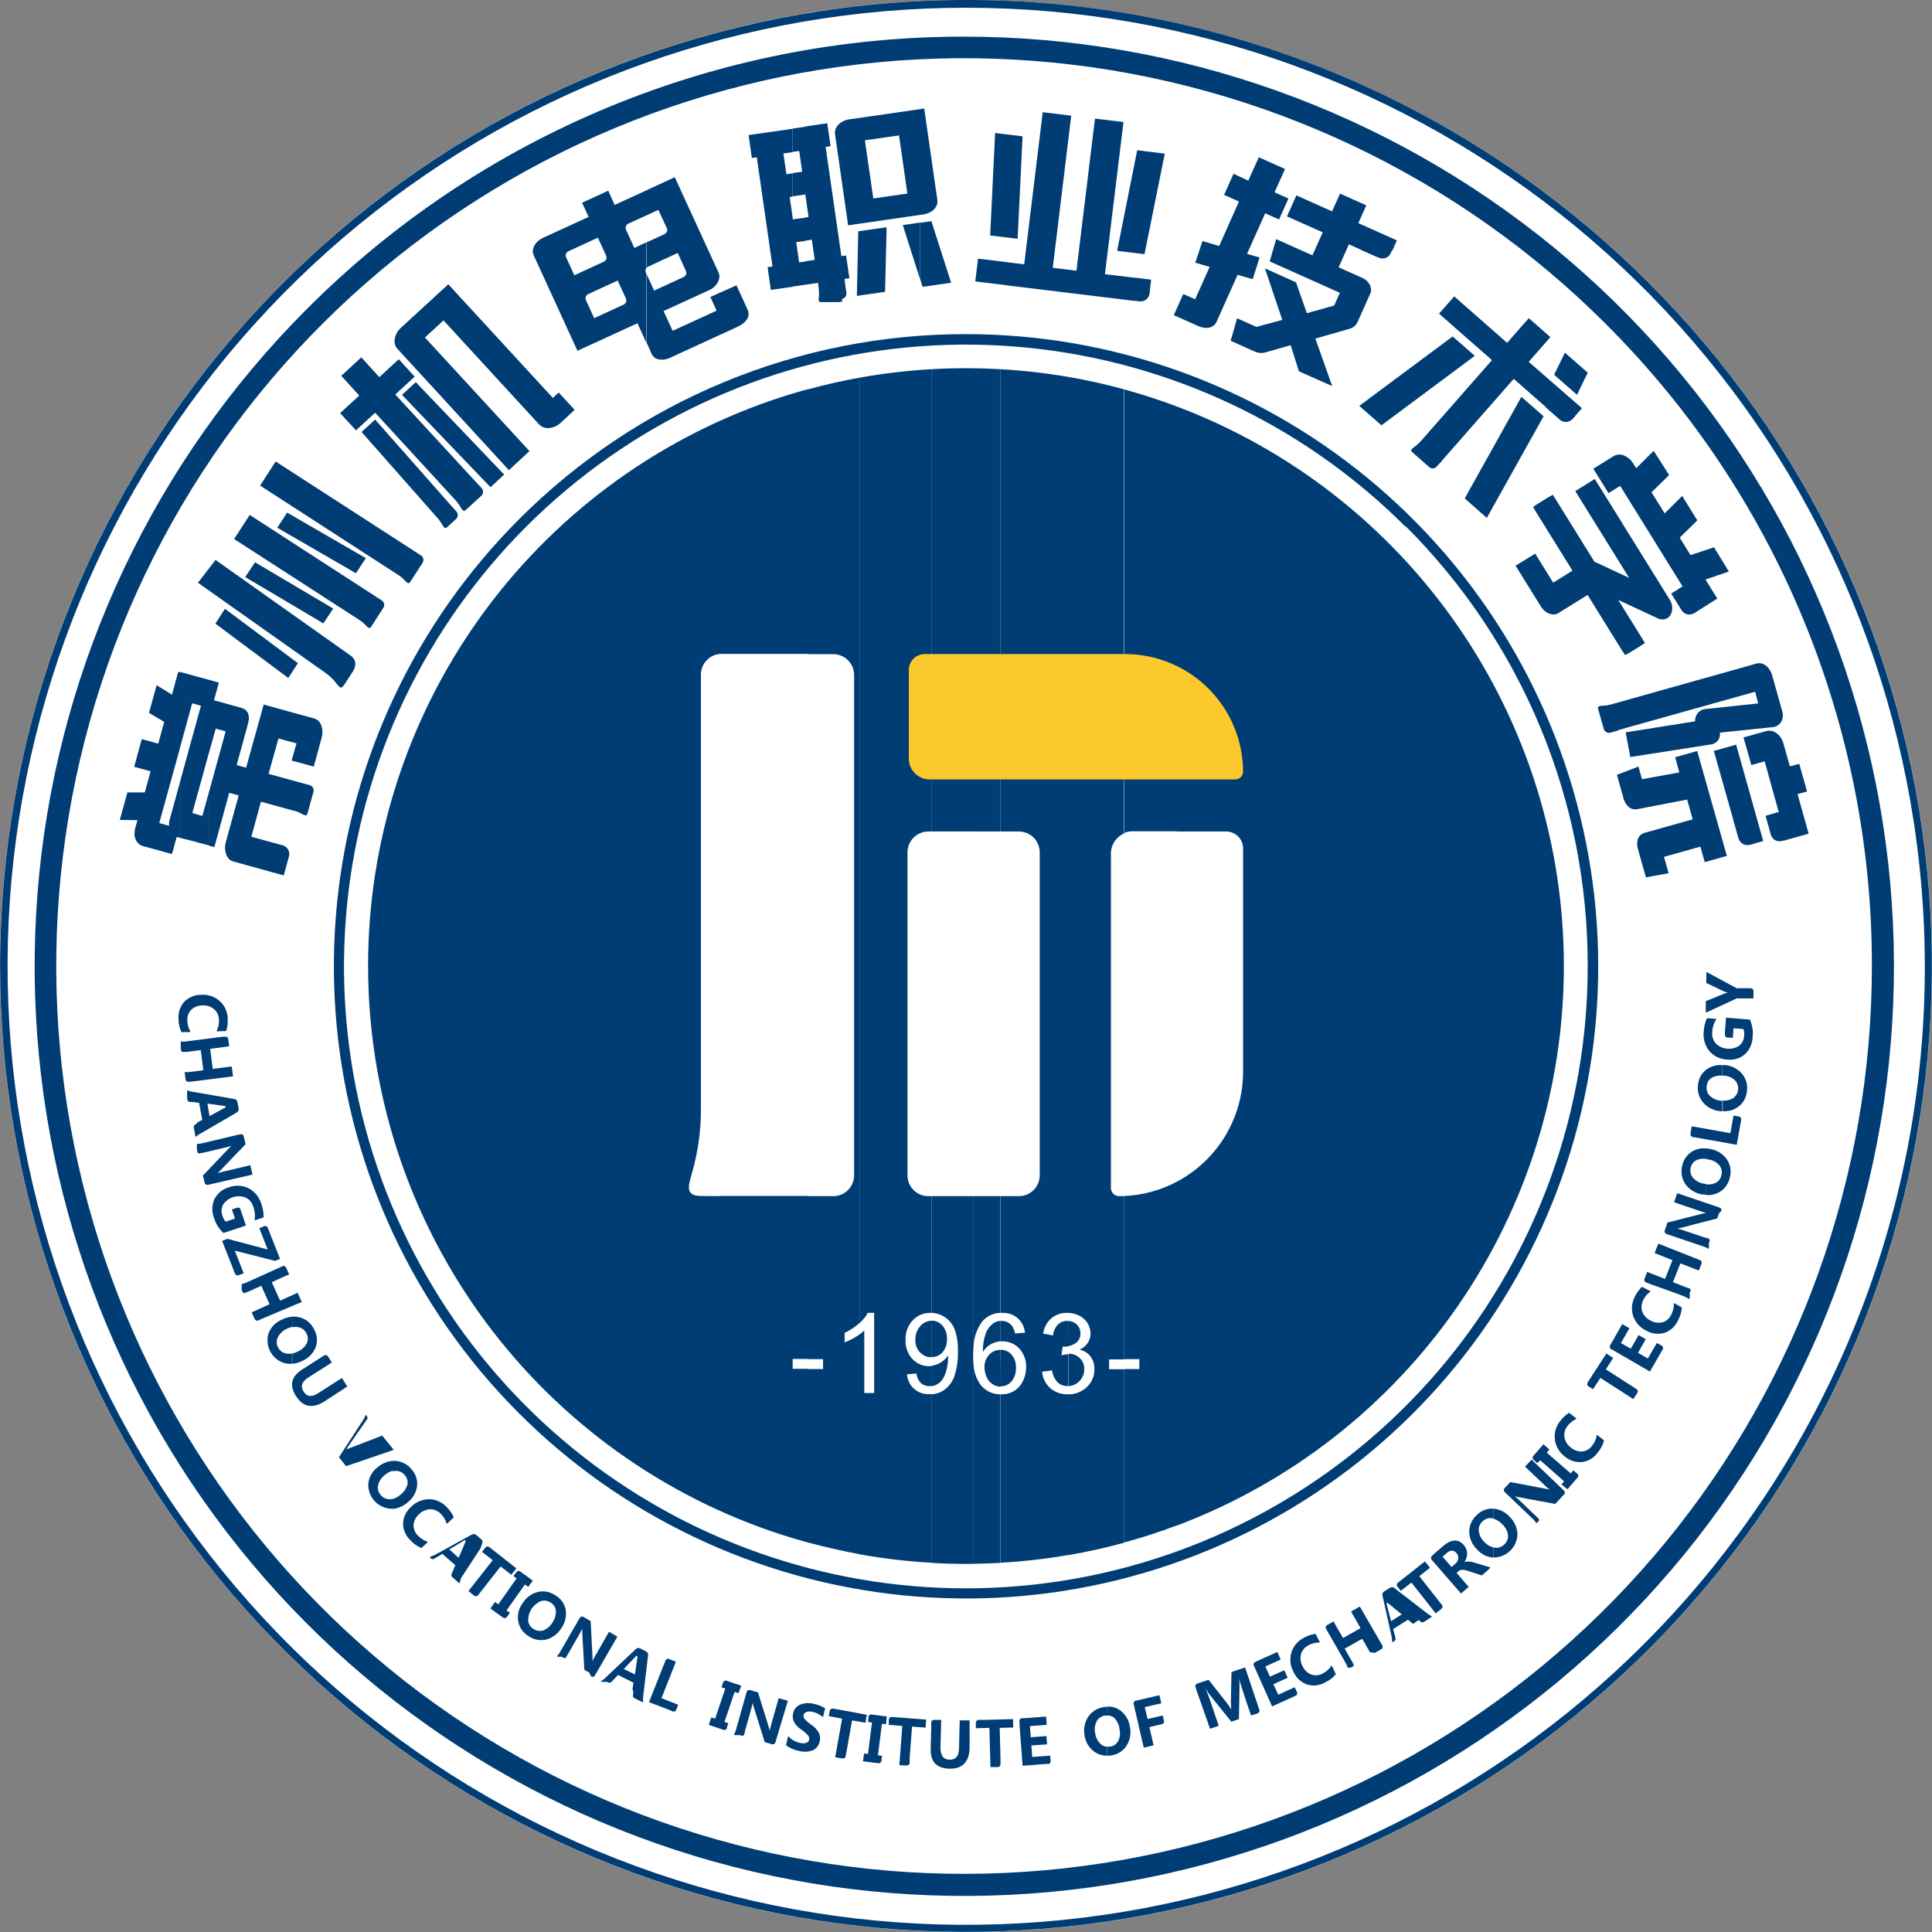 <svg width="88" height="88" viewBox="0 0 88 88" fill="none" xmlns="http://www.w3.org/2000/svg">
<rect x="0" y="0" width="88" height="88" fill="#808080" stroke="none"/>
<circle cx="44" cy="44" r="44" fill="white"/>
<g clip-path="url(#clip0_539_3919)">
<path fill-rule="evenodd" clip-rule="evenodd" d="M70.069 8.56C78.268 14.591 84.122 23.279 86.634 33.143C89.146 43.007 88.16 53.436 83.844 62.654C79.529 71.873 72.15 79.309 62.966 83.698C53.782 88.085 43.36 89.153 33.477 86.719C23.594 84.284 14.861 78.498 8.765 70.347C2.67 62.195 -0.411 52.182 0.049 42.014C0.508 31.846 4.479 22.151 11.285 14.583C18.091 7.014 27.311 2.04 37.373 0.507C43.085 -0.371 48.913 -0.111 54.524 1.271C60.135 2.653 65.418 5.13 70.069 8.56ZM87.166 37.422C85.641 27.438 80.702 18.291 73.189 11.539C65.677 4.788 56.056 0.85 45.966 0.397C35.876 -0.057 25.941 3.002 17.853 9.052C9.765 15.102 4.025 23.77 1.611 33.577C-0.803 43.385 0.258 53.726 4.613 62.839C8.968 71.952 16.348 79.273 25.496 83.555C34.644 87.838 44.993 88.815 54.781 86.323C64.569 83.83 73.19 78.02 79.175 69.884C82.581 65.267 85.04 60.022 86.411 54.451C87.783 48.88 88.039 43.093 87.166 37.422Z" fill="#003D74"/>
<path fill-rule="evenodd" clip-rule="evenodd" d="M43.919 1.669C53.715 1.668 63.209 5.064 70.783 11.278C78.356 17.493 83.541 26.141 85.453 35.749C87.365 45.358 85.886 55.332 81.268 63.972C76.65 72.612 69.179 79.384 60.129 83.134C51.078 86.883 41.007 87.378 31.632 84.535C22.257 81.691 14.158 75.685 8.715 67.539C3.272 59.393 0.822 49.612 1.782 39.863C2.742 30.113 7.053 20.998 13.981 14.071C17.908 10.133 22.574 7.011 27.712 4.882C32.85 2.754 38.357 1.662 43.919 1.669ZM73.163 14.775C66.402 8.007 57.502 3.794 47.982 2.852C38.462 1.91 28.909 4.299 20.953 9.611C12.996 14.923 7.128 22.829 4.347 31.983C1.566 41.137 2.046 50.971 5.704 59.811C9.362 68.651 15.971 75.949 24.407 80.462C32.843 84.975 42.582 86.423 51.965 84.559C61.349 82.696 69.796 77.637 75.868 70.243C81.939 62.85 85.259 53.58 85.262 44.013C85.27 38.581 84.205 33.201 82.127 28.182C80.049 23.163 77 18.605 73.154 14.768L73.163 14.775Z" fill="#003D74"/>
<path fill-rule="evenodd" clip-rule="evenodd" d="M44 15.219C50.662 15.218 57.118 17.528 62.268 21.754C67.418 25.98 70.943 31.861 72.243 38.395C73.543 44.928 72.538 51.711 69.397 57.586C66.257 63.462 61.177 68.067 55.022 70.616C48.867 73.166 42.019 73.503 35.644 71.569C29.269 69.635 23.761 65.551 20.06 60.012C16.359 54.472 14.693 47.821 15.346 41.191C15.999 34.562 18.93 28.363 23.641 23.652C26.311 20.975 29.485 18.851 32.979 17.404C36.473 15.956 40.218 15.214 44 15.219ZM64.021 23.992C59.387 19.358 53.29 16.475 46.768 15.833C40.246 15.191 33.703 16.83 28.255 20.471C22.806 24.113 18.789 29.531 16.887 35.802C14.986 42.074 15.317 48.81 17.826 54.864C20.335 60.919 24.865 65.916 30.645 69.004C36.425 72.092 43.098 73.081 49.525 71.801C55.952 70.521 61.736 67.052 65.893 61.985C70.049 56.918 72.32 50.567 72.318 44.014C72.326 40.291 71.597 36.605 70.175 33.165C68.752 29.725 66.663 26.601 64.028 23.972L64.021 23.992Z" fill="#003D74"/>
<path fill-rule="evenodd" clip-rule="evenodd" d="M53.609 18.517C58.788 20.471 63.249 23.956 66.397 28.509C69.546 33.062 71.232 38.466 71.232 44.001C71.232 49.537 69.546 54.941 66.397 59.493C63.249 64.046 58.788 67.532 53.609 69.486V53.822C54.517 53.34 55.277 52.621 55.807 51.741C56.338 50.861 56.619 49.853 56.621 48.826V38.642C56.621 38.439 56.54 38.244 56.397 38.101C56.254 37.957 56.059 37.876 55.856 37.874H53.609V18.517ZM51.204 17.736C52.02 17.959 52.822 18.22 53.609 18.517V37.863H51.584C51.451 37.863 51.318 37.891 51.195 37.944V17.736H51.204ZM53.609 69.477C52.823 69.777 52.022 70.037 51.204 70.258V62.357H51.895V61.907H51.204V54.477C52.045 54.442 52.867 54.218 53.609 53.822V69.477ZM48.66 17.167C49.524 17.317 50.374 17.507 51.211 17.736V37.956C51.031 38.032 50.877 38.16 50.769 38.323C50.661 38.486 50.602 38.678 50.601 38.873V54.114C50.602 54.212 50.641 54.306 50.71 54.375C50.779 54.444 50.873 54.483 50.97 54.483C51.051 54.483 51.13 54.483 51.211 54.483V61.918H50.518V62.368H51.211V70.267C50.374 70.496 49.524 70.685 48.66 70.834V63.511C48.973 63.514 49.276 63.395 49.504 63.18C49.615 63.077 49.703 62.952 49.763 62.812C49.823 62.673 49.852 62.522 49.85 62.37C49.858 62.161 49.795 61.955 49.672 61.786C49.548 61.625 49.37 61.514 49.171 61.475C49.322 61.411 49.453 61.305 49.546 61.169C49.629 61.042 49.673 60.894 49.672 60.742C49.672 60.577 49.626 60.415 49.54 60.274C49.448 60.122 49.315 60.001 49.155 59.925C49.001 59.848 48.832 59.805 48.66 59.799V17.167ZM48.66 63.135C48.754 63.133 48.847 63.112 48.934 63.073C49.02 63.035 49.097 62.979 49.162 62.91C49.234 62.84 49.291 62.756 49.33 62.664C49.368 62.571 49.388 62.471 49.387 62.37C49.39 62.276 49.374 62.182 49.339 62.095C49.304 62.007 49.252 61.928 49.184 61.862C49.117 61.796 49.037 61.744 48.95 61.709C48.862 61.675 48.768 61.659 48.673 61.662V63.135H48.66ZM48.66 61.315C48.776 61.293 48.887 61.248 48.986 61.183C49.06 61.134 49.119 61.067 49.159 60.988C49.198 60.909 49.216 60.821 49.211 60.733C49.213 60.657 49.199 60.582 49.171 60.512C49.142 60.442 49.099 60.378 49.045 60.326C48.939 60.227 48.8 60.17 48.656 60.166L48.66 61.315ZM45.558 16.816C46.598 16.875 47.633 16.992 48.66 17.167V59.799H48.608C48.345 59.791 48.089 59.879 47.886 60.047C47.684 60.228 47.552 60.475 47.513 60.744L47.963 60.827C47.981 60.641 48.06 60.467 48.188 60.33C48.246 60.275 48.315 60.233 48.389 60.204C48.464 60.176 48.544 60.163 48.624 60.166H48.66V61.322C48.598 61.334 48.534 61.34 48.471 61.34H48.399L48.35 61.732C48.451 61.703 48.555 61.686 48.66 61.682V63.135H48.629C48.463 63.139 48.302 63.08 48.179 62.969C48.036 62.818 47.945 62.626 47.918 62.42L47.468 62.481C47.488 62.765 47.618 63.03 47.83 63.221C48.048 63.414 48.333 63.516 48.624 63.507H48.66V70.829C47.637 71.005 46.605 71.123 45.569 71.182V63.511H45.603C45.807 63.516 46.009 63.464 46.185 63.36C46.361 63.253 46.502 63.096 46.59 62.91C46.69 62.713 46.741 62.495 46.739 62.274C46.745 62.118 46.72 61.963 46.666 61.817C46.612 61.671 46.53 61.537 46.424 61.423C46.327 61.318 46.21 61.235 46.079 61.178C45.948 61.122 45.806 61.093 45.663 61.095H45.565V60.166H45.616C45.7 60.164 45.784 60.18 45.862 60.213C45.939 60.246 46.009 60.295 46.066 60.357C46.154 60.468 46.212 60.6 46.235 60.739L46.685 60.703C46.663 60.448 46.544 60.211 46.354 60.04C46.157 59.875 45.907 59.789 45.65 59.799H45.571V54.483H46.41C46.661 54.483 46.902 54.384 47.079 54.207C47.257 54.03 47.357 53.789 47.358 53.538V38.819C47.357 38.569 47.257 38.328 47.079 38.151C46.902 37.974 46.661 37.874 46.41 37.874H45.551V16.816H45.558ZM45.558 63.144H45.585C45.678 63.145 45.77 63.125 45.854 63.086C45.938 63.047 46.013 62.99 46.073 62.919C46.216 62.745 46.288 62.523 46.275 62.298C46.287 62.082 46.216 61.87 46.075 61.705C46.012 61.632 45.934 61.575 45.846 61.536C45.758 61.497 45.663 61.478 45.567 61.48L45.558 63.144ZM44.347 16.776C44.752 16.776 45.157 16.794 45.558 16.816V37.874H44.347V16.776ZM45.558 71.187C45.157 71.209 44.752 71.223 44.347 71.227V62.15C44.359 62.493 44.475 62.824 44.68 63.099C44.788 63.228 44.922 63.331 45.074 63.402C45.225 63.473 45.39 63.51 45.558 63.511V71.187ZM45.558 54.483V59.799C45.396 59.803 45.237 59.842 45.092 59.914C44.947 59.986 44.82 60.089 44.719 60.215C44.49 60.539 44.361 60.922 44.347 61.318V54.483H45.558ZM45.558 60.166C45.44 60.173 45.327 60.214 45.232 60.283C45.081 60.399 44.965 60.555 44.899 60.733C44.806 61.003 44.762 61.288 44.77 61.574C44.856 61.439 44.971 61.326 45.108 61.242C45.245 61.159 45.398 61.109 45.558 61.095V60.166ZM45.558 61.484C45.463 61.484 45.369 61.504 45.282 61.543C45.195 61.581 45.117 61.638 45.054 61.709C44.982 61.785 44.926 61.874 44.89 61.972C44.854 62.07 44.837 62.174 44.842 62.278C44.841 62.434 44.875 62.587 44.941 62.728C44.998 62.86 45.093 62.972 45.214 63.05C45.316 63.117 45.435 63.155 45.558 63.16V61.484ZM43.999 16.771H44.347V37.87H42.435V16.816C42.953 16.787 43.472 16.771 43.999 16.771ZM44.347 71.234H43.999C43.472 71.234 42.953 71.218 42.435 71.189V63.507C42.649 63.494 42.855 63.421 43.029 63.295C43.239 63.135 43.396 62.916 43.479 62.665C43.592 62.307 43.643 61.932 43.63 61.556C43.645 61.208 43.593 60.861 43.477 60.532C43.385 60.31 43.228 60.12 43.027 59.988C42.849 59.872 42.643 59.807 42.431 59.799V54.483H44.343V61.318C44.332 61.453 44.325 61.594 44.325 61.747C44.325 61.9 44.325 62.024 44.343 62.15V71.234H44.347ZM42.435 63.135C42.529 63.125 42.618 63.094 42.699 63.045C42.803 62.984 42.89 62.897 42.953 62.793C43.029 62.661 43.085 62.517 43.119 62.368C43.163 62.189 43.185 62.006 43.184 61.822C43.184 61.801 43.184 61.772 43.184 61.732C43.094 61.876 42.969 61.995 42.82 62.078C42.703 62.146 42.572 62.189 42.438 62.204V63.135H42.435ZM42.435 61.815C42.529 61.815 42.623 61.795 42.709 61.757C42.794 61.718 42.871 61.661 42.932 61.59C43.074 61.423 43.145 61.208 43.133 60.989C43.145 60.767 43.072 60.549 42.928 60.38C42.868 60.309 42.792 60.252 42.708 60.213C42.623 60.174 42.531 60.154 42.438 60.155L42.435 61.815ZM42.435 71.182C41.331 71.12 40.231 70.991 39.142 70.795V60.785C39.221 60.73 39.297 60.67 39.367 60.605V63.45H39.817V59.797H39.529C39.431 59.976 39.301 60.136 39.146 60.269V17.203C40.235 17.008 41.335 16.878 42.44 16.816V37.874H42.282C42.032 37.874 41.791 37.974 41.614 38.151C41.436 38.328 41.336 38.569 41.335 38.819V53.538C41.336 53.789 41.436 54.03 41.614 54.207C41.791 54.384 42.032 54.483 42.282 54.483H42.44V59.799H42.388C42.236 59.796 42.086 59.824 41.945 59.882C41.805 59.94 41.678 60.027 41.574 60.137C41.462 60.257 41.375 60.399 41.319 60.553C41.263 60.708 41.239 60.872 41.248 61.036C41.233 61.354 41.344 61.665 41.558 61.9C41.655 62.005 41.773 62.089 41.904 62.145C42.036 62.201 42.178 62.229 42.321 62.227C42.36 62.229 42.4 62.229 42.44 62.227V63.135C42.408 63.138 42.375 63.138 42.343 63.135C42.199 63.141 42.058 63.093 41.947 63C41.832 62.881 41.759 62.727 41.74 62.562L41.313 62.598C41.32 62.724 41.353 62.848 41.408 62.961C41.464 63.075 41.541 63.177 41.636 63.26C41.731 63.344 41.842 63.408 41.961 63.449C42.081 63.489 42.208 63.506 42.334 63.498H42.44V71.178L42.435 71.182ZM42.435 60.159C42.337 60.159 42.239 60.181 42.15 60.223C42.06 60.265 41.981 60.326 41.918 60.402C41.765 60.575 41.685 60.799 41.693 61.03C41.684 61.238 41.759 61.441 41.9 61.594C41.966 61.666 42.046 61.723 42.135 61.762C42.224 61.801 42.32 61.82 42.417 61.819H42.429L42.435 60.159ZM39.142 70.791C38.347 70.641 37.565 70.463 36.796 70.258V62.357H37.489V61.907H36.796V54.483H37.959C38.209 54.483 38.45 54.383 38.627 54.205C38.804 54.028 38.904 53.787 38.904 53.536V30.741C38.903 30.491 38.803 30.251 38.626 30.074C38.449 29.896 38.209 29.797 37.959 29.796H36.796V17.736C37.565 17.525 38.347 17.347 39.142 17.203V60.269L39.126 60.283C38.93 60.457 38.71 60.601 38.471 60.71V61.142C38.634 61.08 38.791 61.005 38.942 60.917C39.014 60.874 39.081 60.832 39.142 60.789V70.791ZM36.796 70.258C36.238 70.105 35.684 69.936 35.142 69.749V54.474H36.796V61.898H36.105V62.348H36.796V70.267V70.258ZM35.142 18.235C35.684 18.049 36.238 17.88 36.796 17.727V29.783H35.142V18.235ZM35.142 69.751C29.779 67.906 25.125 64.432 21.831 59.814C18.536 55.197 16.766 49.666 16.766 43.993C16.766 38.321 18.536 32.79 21.831 28.173C25.125 23.555 29.779 20.081 35.142 18.235V29.783H32.87C32.62 29.783 32.38 29.883 32.203 30.06C32.026 30.237 31.926 30.477 31.925 30.727V50.448C31.935 51.446 31.801 52.441 31.527 53.401C31.412 53.867 31.12 54.474 31.914 54.474C32.107 54.474 32.683 54.492 32.87 54.474H35.142V69.751Z" fill="#003D74"/>
<path fill-rule="evenodd" clip-rule="evenodd" d="M42.121 29.791H51.261C52.681 29.796 54.042 30.362 55.046 31.366C56.05 32.37 56.616 33.73 56.62 35.15C56.62 35.243 56.583 35.332 56.518 35.397C56.453 35.463 56.364 35.5 56.271 35.501H42.342C42.091 35.5 41.85 35.4 41.673 35.223C41.495 35.045 41.395 34.805 41.395 34.554V30.516C41.395 30.324 41.472 30.139 41.608 30.003C41.744 29.868 41.929 29.791 42.121 29.791Z" fill="#FCC92C"/>
<path fill-rule="evenodd" clip-rule="evenodd" d="M9.52 30.966L9.97 31.092L9.745 31.897L10.98 32.237C11.274 32.318 11.414 32.55 11.29 32.99L10.78 34.849L11.211 34.966L12.01 32.091L14.296 32.721C14.382 32.741 14.46 32.786 14.521 32.851C14.578 32.916 14.62 32.993 14.644 33.076C14.671 33.159 14.685 33.245 14.687 33.332C14.689 33.419 14.679 33.505 14.656 33.589L14.291 34.918L13.281 34.642L13.506 33.861L12.683 33.636L12.233 35.249L13.74 35.663L13.925 35.712L14.107 35.764C14.169 35.782 14.223 35.823 14.255 35.88C14.287 35.936 14.295 36.003 14.278 36.066C14.185 36.394 14.095 36.725 14.005 37.053C13.947 37.262 13.781 37.035 13.425 36.932H13.394L11.886 36.516L11.448 38.113L12.714 38.459L12.879 38.504C12.982 38.534 13.07 38.603 13.123 38.697C13.177 38.791 13.19 38.902 13.162 39.006L12.924 39.874L12.368 39.721L10.645 39.244C10.559 39.223 10.481 39.178 10.42 39.114C10.361 39.05 10.317 38.973 10.294 38.889C10.266 38.806 10.251 38.72 10.249 38.633C10.246 38.547 10.257 38.461 10.28 38.378L10.872 36.23L10.44 36.111L9.765 38.585L9.522 38.518V36.066L10.278 33.312L9.828 33.188L9.52 34.284V30.966ZM8.957 30.813L9.52 30.966V34.277L8.957 36.32V32.855L9.153 32.147L8.957 32.093V30.82V30.813ZM9.52 38.509V36.066L9.218 37.163L8.957 37.092V38.36L9.52 38.509ZM8.204 30.606L8.957 30.813V32.091L8.753 32.034L8.204 34.036V30.613V30.606ZM8.957 38.353V37.085L8.762 37.031L8.957 36.32V32.855L8.204 35.598V38.164L8.957 38.353ZM7.833 38.9L6.505 38.536C6.425 38.515 6.352 38.472 6.294 38.412C6.241 38.354 6.199 38.286 6.17 38.212C6.14 38.135 6.125 38.053 6.125 37.971C6.125 37.89 6.136 37.809 6.157 37.73L6.26 37.357L5.457 37.346L5.803 36.093H6.595L6.861 35.132L6.112 34.927L6.458 33.665L7.207 33.872L7.479 32.88L6.787 32.471L7.133 31.211L7.833 31.641L8.118 30.599L8.204 30.624V34.05L7.254 37.49L7.704 37.613C7.693 37.524 7.7 37.433 7.725 37.346L8.206 35.598V38.164L8.049 38.122L7.833 38.9Z" fill="#003D74"/>
<path fill-rule="evenodd" clip-rule="evenodd" d="M10.247 27.731L13.57 30.206L13.131 30.88L9.809 28.406L10.247 27.731Z" fill="#003D74"/>
<path fill-rule="evenodd" clip-rule="evenodd" d="M11.618 25.612L15.179 27.72L14.729 28.395L11.168 26.284L11.618 25.612Z" fill="#003D74"/>
<path fill-rule="evenodd" clip-rule="evenodd" d="M13.079 23.349L16.663 25.423L16.212 26.111L12.629 24.037L13.079 23.349Z" fill="#003D74"/>
<path fill-rule="evenodd" clip-rule="evenodd" d="M16.387 28.248L16.36 28.233L10.664 24.552L11.375 23.455L17.069 27.142L17.307 27.295L17.388 27.349C17.415 27.366 17.438 27.389 17.457 27.415C17.475 27.441 17.488 27.471 17.494 27.502C17.501 27.534 17.502 27.566 17.496 27.598C17.49 27.629 17.478 27.659 17.46 27.686L16.904 28.55C16.785 28.716 16.693 28.453 16.387 28.248Z" fill="#003D74"/>
<path fill-rule="evenodd" clip-rule="evenodd" d="M18.171 26.208L18.146 26.192L11.848 22.118L12.556 21.02L18.855 25.092L19.037 25.212L19.175 25.299C19.229 25.335 19.267 25.39 19.28 25.453C19.294 25.516 19.282 25.582 19.247 25.637L18.689 26.5C18.572 26.692 18.48 26.413 18.171 26.208Z" fill="#003D74"/>
<path fill-rule="evenodd" clip-rule="evenodd" d="M14.795 30.628L9.016 26.543L9.816 25.504L15.98 29.868C16.042 29.91 16.093 29.966 16.129 30.032C16.164 30.098 16.184 30.171 16.185 30.246C16.176 30.383 16.128 30.514 16.046 30.624L15.701 31.155C15.535 31.414 15.492 31.346 15.252 31.04C15.118 30.883 14.965 30.745 14.795 30.628Z" fill="#003D74"/>
<path fill-rule="evenodd" clip-rule="evenodd" d="M19.983 23.657L16.469 19.677L17.087 19.11L20.576 23.063L20.779 23.288C20.825 23.334 20.851 23.396 20.851 23.461C20.851 23.526 20.825 23.588 20.779 23.634L20.367 24.012C20.219 24.14 20.181 23.911 19.983 23.657Z" fill="#003D74"/>
<path fill-rule="evenodd" clip-rule="evenodd" d="M22.342 22.192L18.309 17.985L18.939 17.407L22.963 21.616L22.342 22.192Z" fill="#003D74"/>
<path fill-rule="evenodd" clip-rule="evenodd" d="M20.767 22.804L20.745 22.782L17.087 18.8L16.214 19.601L15.492 18.818L16.363 18.017L15.544 17.117L16.457 16.278L17.278 17.178L18.163 16.364L18.889 17.156L18.005 17.968L21.379 21.63L21.519 21.781L21.674 21.95L21.931 22.226C21.976 22.273 22.002 22.335 22.002 22.401C22.002 22.466 21.976 22.528 21.931 22.575L21.217 23.227C21.055 23.371 21.024 23.092 20.767 22.804Z" fill="#003D74"/>
<path fill-rule="evenodd" clip-rule="evenodd" d="M23.18 21.416L18.107 15.893C18.048 15.83 18.006 15.752 17.985 15.668C17.968 15.582 17.968 15.494 17.985 15.408C18.002 15.322 18.031 15.241 18.073 15.165C18.113 15.089 18.166 15.021 18.228 14.962L20.419 12.949L25.18 18.123L25.447 17.878L26.174 18.669L25.499 19.293C25.433 19.351 25.356 19.397 25.274 19.43C25.194 19.466 25.109 19.489 25.022 19.497C24.936 19.505 24.848 19.495 24.766 19.468C24.679 19.438 24.601 19.386 24.541 19.317L20.201 14.593L19.355 15.372L24.116 20.546L23.18 21.416Z" fill="#003D74"/>
<path fill-rule="evenodd" clip-rule="evenodd" d="M33.545 12.996L34.051 14.101C34.089 14.178 34.104 14.265 34.094 14.35C34.082 14.432 34.05 14.509 34.002 14.575C33.953 14.642 33.894 14.701 33.826 14.749C33.76 14.798 33.689 14.84 33.615 14.875L30.485 16.312C30.413 16.342 30.338 16.363 30.261 16.375C30.186 16.386 30.11 16.386 30.036 16.375C29.961 16.365 29.889 16.338 29.826 16.296C29.762 16.251 29.711 16.189 29.68 16.116L29.455 15.61V11.034L30.272 10.661C30.296 10.65 30.318 10.634 30.337 10.615C30.355 10.595 30.369 10.572 30.379 10.547C30.388 10.522 30.393 10.495 30.392 10.469C30.391 10.442 30.384 10.415 30.373 10.391L29.991 9.57L29.439 9.82V8.668L30.735 8.072L32.726 12.407C32.762 12.48 32.775 12.562 32.764 12.643C32.754 12.722 32.729 12.798 32.692 12.868C32.65 12.941 32.597 13.008 32.535 13.066C32.474 13.12 32.406 13.165 32.333 13.201L30.225 14.168L30.639 15.068L32.641 14.15L32.355 13.527L33.545 12.996ZM29.439 15.606L29.035 14.724L26.303 15.977L24.315 11.642C24.278 11.566 24.263 11.481 24.272 11.397C24.282 11.318 24.307 11.241 24.346 11.172C24.39 11.099 24.445 11.034 24.508 10.978C24.57 10.923 24.64 10.876 24.715 10.841L26.81 9.88L26.513 9.235L27.703 8.688L27.997 9.334L29.439 8.672V9.82L28.625 10.193C28.601 10.204 28.578 10.22 28.56 10.239C28.542 10.259 28.527 10.282 28.518 10.307C28.509 10.332 28.504 10.359 28.505 10.386C28.506 10.412 28.513 10.439 28.524 10.463L28.9 11.284L29.439 11.034V15.606Z" fill="#003D74"/>
<path fill-rule="evenodd" clip-rule="evenodd" d="M29.519 12.146L30.869 11.523L31.244 12.344C31.266 12.393 31.269 12.448 31.25 12.499C31.232 12.549 31.194 12.591 31.145 12.614L29.795 13.237L29.42 12.416C29.397 12.367 29.395 12.311 29.414 12.26C29.432 12.21 29.47 12.169 29.519 12.146ZM28.619 10.193L29.969 9.57L30.344 10.391C30.356 10.415 30.362 10.442 30.363 10.468C30.364 10.495 30.36 10.522 30.35 10.547C30.341 10.572 30.326 10.595 30.308 10.615C30.29 10.634 30.268 10.65 30.243 10.661L28.893 11.284L28.518 10.463C28.506 10.439 28.5 10.412 28.499 10.385C28.498 10.359 28.502 10.332 28.512 10.307C28.521 10.282 28.535 10.259 28.554 10.239C28.572 10.22 28.594 10.204 28.619 10.193ZM25.883 11.448L27.233 10.825L27.609 11.646C27.631 11.695 27.633 11.751 27.615 11.802C27.596 11.852 27.558 11.893 27.51 11.916L26.16 12.539L25.784 11.718C25.773 11.694 25.767 11.668 25.766 11.641C25.765 11.614 25.769 11.587 25.779 11.562C25.788 11.537 25.802 11.514 25.821 11.494C25.839 11.475 25.861 11.459 25.886 11.448H25.883ZM26.783 13.401L28.133 12.778L28.511 13.599C28.533 13.648 28.535 13.703 28.517 13.753C28.499 13.804 28.462 13.845 28.414 13.869L27.064 14.492L26.689 13.673C26.666 13.624 26.663 13.569 26.681 13.518C26.698 13.467 26.735 13.425 26.783 13.401Z" fill="white"/>
<path fill-rule="evenodd" clip-rule="evenodd" d="M42.025 13.064L41.917 12.726V10.146L42.423 10.074L43.323 12.879L42.036 13.064H42.025ZM41.91 9.788V4.97L42.097 4.945L42.693 9.095C42.708 9.182 42.698 9.27 42.666 9.352C42.634 9.426 42.588 9.494 42.529 9.55C42.467 9.608 42.395 9.656 42.318 9.691C42.24 9.727 42.157 9.752 42.072 9.766L41.91 9.788ZM41.91 12.726L41.121 10.252L41.91 10.137V12.717V12.726ZM41.91 4.97V9.788L40.363 10.013V8.956L41.33 8.816L40.95 6.169L40.363 6.252V5.195L41.91 4.97ZM40.363 11.268V10.369H40.385L40.363 11.268ZM40.363 5.195V6.252L39.395 6.391L39.778 9.039L40.363 8.956V10.013L38.631 10.263L38.358 8.366V5.545L38.417 5.516C38.488 5.481 38.564 5.456 38.642 5.442L40.352 5.197L40.363 5.195ZM40.363 10.369V11.268L40.313 13.293L39.029 13.478L39.092 10.535L40.363 10.353V10.369ZM38.358 13.617V11.662L38.538 11.637L38.689 12.675L38.464 12.704L38.502 12.965V13.01L38.527 13.178L38.552 13.338C38.561 13.399 38.547 13.462 38.512 13.514C38.478 13.565 38.425 13.602 38.365 13.617H38.358ZM38.358 5.541V8.364L38.035 6.115C38.021 6.029 38.032 5.942 38.066 5.863C38.099 5.786 38.147 5.716 38.208 5.658C38.253 5.615 38.304 5.578 38.358 5.548V5.541ZM38.358 11.662H38.322L37.607 6.691L37.832 6.659L37.681 5.615L36.687 5.759V8.909L36.829 9.883L36.687 9.903V10.96L36.977 10.918L37.11 11.838L36.687 11.898V12.969L37.258 12.886L37.294 13.147V13.178C37.339 13.518 37.218 13.757 37.38 13.761H37.416H38.196L38.356 13.739L38.358 11.662ZM36.687 5.77V8.92V8.857L36.115 8.94V7.883L36.538 7.822L36.404 6.877L36.115 6.918V5.854L36.696 5.77H36.687ZM36.687 9.914V10.972L36.266 11.032L36.399 11.95L36.687 11.91V12.969L36.107 13.052V9.916V9.991L36.687 9.914ZM36.107 5.865V6.929L35.684 6.99L35.821 7.935L36.107 7.894V8.951L35.969 8.972L36.107 9.932V13.061L35.11 13.205L34.962 12.168L35.187 12.137L34.471 7.165L34.246 7.197L34.098 6.153L36.107 5.865Z" fill="#003D74"/>
<path fill-rule="evenodd" clip-rule="evenodd" d="M53.054 6.997L52.131 11.577L51.659 11.52V7.541L51.798 6.844L53.054 6.997ZM51.659 13.696V12.643L52.433 12.738L52.381 13.169C52.381 13.169 52.381 13.19 52.381 13.201L52.361 13.37C52.347 13.476 52.293 13.573 52.209 13.64C52.124 13.707 52.018 13.738 51.911 13.727L51.708 13.703L51.659 13.696ZM51.659 11.52L50.883 11.426L51.659 7.541V11.52ZM51.659 12.645H51.63L51.29 12.605L50.329 12.488L51.173 5.559L49.875 5.402L49.031 12.33L47.952 12.198L48.793 5.269L47.495 5.111L46.651 12.04L45.839 11.941V12.996L51.042 13.628L51.164 13.644L51.504 13.685L51.659 13.703V12.65V12.645ZM45.839 10.814V6.119L46.577 6.209L46.352 10.875L45.839 10.814ZM45.839 6.121V10.814L45.101 10.726L45.326 6.058L45.844 6.121H45.839ZM45.839 11.937V12.992L44.422 12.819L44.548 11.781L45.839 11.937Z" fill="#003D74"/>
<path fill-rule="evenodd" clip-rule="evenodd" d="M54.772 10.98L55.532 11.205L56.432 9.18L55.757 8.875L56.185 7.918L56.859 8.227L57.336 7.163L58.531 7.698L58.054 8.76L58.686 9.043L58.259 9.999L57.627 9.716L56.799 11.565L57.372 11.729L57.06 12.717L56.371 12.519L55.411 14.661C55.379 14.733 55.329 14.795 55.264 14.841C55.202 14.884 55.13 14.913 55.055 14.926C54.981 14.939 54.905 14.939 54.83 14.926C54.753 14.916 54.677 14.896 54.605 14.865L53.465 14.355L53.897 13.392L54.437 13.633L55.098 12.157L54.443 11.966L54.772 10.98Z" fill="#003D74"/>
<path fill-rule="evenodd" clip-rule="evenodd" d="M62.066 12.663C62.13 12.692 62.189 12.731 62.241 12.778C62.295 12.827 62.341 12.884 62.378 12.946C62.415 13.01 62.438 13.081 62.446 13.153C62.458 13.23 62.446 13.309 62.412 13.378L61.836 14.665C61.804 14.739 61.756 14.804 61.696 14.857C61.636 14.91 61.565 14.949 61.487 14.971L59.913 15.421L60.68 17.587L59.164 16.912L58.786 15.722L57.661 16.046C57.486 16.099 57.299 16.085 57.135 16.006L56.055 15.522L56.347 14.496L57.227 14.89L58.406 14.571L57.616 12.224L59.033 12.861L59.524 14.265L60.77 13.916L61.029 13.338L57.832 11.907L58.129 10.893L59.778 11.63L60.248 10.584L58.621 9.855L59.049 8.899L60.675 9.628L61.038 8.818L62.232 9.354L61.87 10.164L63.625 10.949L63.429 11.399L62.736 11.709L61.44 11.129L60.972 12.177L62.066 12.663Z" fill="#003D74"/>
<path fill-rule="evenodd" clip-rule="evenodd" d="M62.252 10.856L63.415 11.378L63.345 11.534C63.301 11.632 63.219 11.709 63.119 11.747C63.018 11.786 62.906 11.782 62.807 11.738L62.016 11.394L62.252 10.856Z" fill="#003D74"/>
<path fill-rule="evenodd" clip-rule="evenodd" d="M70.789 17.07L71.279 16.062L72.319 16.975L71.831 17.983L70.789 17.07Z" fill="#003D74"/>
<path fill-rule="evenodd" clip-rule="evenodd" d="M66.715 22.703L69.297 18.076L70.308 18.96L67.723 23.59L66.715 22.703Z" fill="#003D74"/>
<path fill-rule="evenodd" clip-rule="evenodd" d="M61.914 18.487L66.166 15.324L67.174 16.208L62.922 19.373L61.914 18.487Z" fill="#003D74"/>
<path fill-rule="evenodd" clip-rule="evenodd" d="M64.582 20.247L67.956 16.404L65.547 14.287L66.238 13.5L68.647 15.617L69.635 14.492L70.618 15.356L69.63 16.481L72.055 18.593L71.637 19.07L70.874 18.948L68.948 17.257L65.574 21.101L64.582 20.247Z" fill="#003D74"/>
<path fill-rule="evenodd" clip-rule="evenodd" d="M70.785 18.114L71.741 18.955L71.628 19.083C71.556 19.164 71.456 19.212 71.348 19.219C71.24 19.226 71.134 19.19 71.052 19.119L70.402 18.548L70.785 18.114Z" fill="#003D74"/>
<path fill-rule="evenodd" clip-rule="evenodd" d="M64.71 20.105L65.691 20.966L65.441 21.25C65.42 21.274 65.394 21.294 65.365 21.309C65.337 21.323 65.305 21.331 65.273 21.334C65.24 21.336 65.208 21.331 65.178 21.321C65.147 21.31 65.119 21.294 65.095 21.272L64.325 20.597C64.159 20.451 64.458 20.392 64.71 20.105Z" fill="#003D74"/>
<path fill-rule="evenodd" clip-rule="evenodd" d="M76.027 21.637L75.224 22.424L75.823 23.384L76.621 22.59L77.31 23.702L76.509 24.489L77.001 25.285L78.072 24.928L78.747 26.032L77.681 26.397L78.221 27.265L77.148 27.94L76.457 26.829L76.641 26.714L73.796 22.131L73.265 22.462L72.574 21.351L73.474 20.788C73.551 20.741 73.638 20.713 73.728 20.707C73.814 20.704 73.899 20.718 73.978 20.75C74.06 20.785 74.136 20.832 74.203 20.89C74.27 20.945 74.328 21.012 74.374 21.085L74.527 21.328L75.323 20.534L76.027 21.637Z" fill="#003D74"/>
<path fill-rule="evenodd" clip-rule="evenodd" d="M69.927 25.218L70.745 26.539L71.627 25.99L69.828 23.088L70.728 22.535L72.624 25.59L72.759 25.646L74.205 26.321L71.751 22.368L72.64 21.817L76.055 27.317C76.125 27.425 76.164 27.55 76.167 27.679C76.173 27.795 76.146 27.91 76.088 28.01C76.036 28.103 75.948 28.172 75.845 28.201C75.718 28.233 75.583 28.213 75.47 28.147L73.706 27.324L74.925 29.29L74.401 29.616L74.023 29.841L72.318 27.095L70.991 27.92C70.924 27.964 70.846 27.988 70.766 27.988C70.688 27.988 70.612 27.972 70.541 27.94C70.469 27.91 70.403 27.869 70.345 27.817C70.288 27.766 70.238 27.708 70.197 27.643L69.031 25.765L69.927 25.218Z" fill="#003D74"/>
<path fill-rule="evenodd" clip-rule="evenodd" d="M76.612 26.73L77.302 27.841L77.158 27.931C77.066 27.988 76.955 28.006 76.85 27.982C76.745 27.958 76.653 27.892 76.596 27.801L76.121 27.036L76.612 26.73Z" fill="#003D74"/>
<path fill-rule="evenodd" clip-rule="evenodd" d="M70.822 22.708L74.808 29.123C74.822 29.146 74.831 29.171 74.836 29.197C74.84 29.224 74.839 29.25 74.833 29.276C74.827 29.302 74.816 29.327 74.8 29.348C74.785 29.37 74.765 29.388 74.743 29.402L74.198 29.74C74.176 29.754 74.15 29.764 74.124 29.768C74.097 29.773 74.07 29.772 74.044 29.766C74.018 29.76 73.993 29.749 73.971 29.733C73.95 29.717 73.931 29.698 73.917 29.675L69.933 23.261C69.904 23.215 69.895 23.16 69.908 23.107C69.92 23.054 69.952 23.009 69.998 22.98L70.543 22.642C70.565 22.628 70.59 22.619 70.617 22.614C70.643 22.61 70.67 22.611 70.696 22.617C70.722 22.623 70.746 22.634 70.768 22.65C70.789 22.665 70.808 22.685 70.822 22.708Z" fill="#003D74"/>
<path fill-rule="evenodd" clip-rule="evenodd" d="M79.079 33.919L80.312 38.308L79.788 38.455L79.187 38.176L78.062 34.203L79.079 33.919Z" fill="#003D74"/>
<path fill-rule="evenodd" clip-rule="evenodd" d="M79.414 33.589L80.442 33.301C80.807 33.197 81.135 33.512 81.227 33.843L81.526 34.907L81.954 34.79L82.309 36.05L81.877 36.171L82.381 37.971L81.239 38.293L80.885 37.033L81.02 36.995L80.379 34.678L79.772 34.849L79.414 33.589Z" fill="#003D74"/>
<path fill-rule="evenodd" clip-rule="evenodd" d="M74.629 34.916L74.791 35.492L76.492 35.182L76.299 34.491L77.306 34.208L78.656 38.986L77.65 39.269L77.45 38.563L75.792 39.028L76.004 39.775L74.969 39.962L74.598 38.644C74.579 38.576 74.57 38.505 74.571 38.434C74.568 38.363 74.579 38.291 74.602 38.223C74.625 38.157 74.662 38.097 74.71 38.048C74.762 37.995 74.828 37.957 74.899 37.937L77.102 37.319L76.847 36.419L74.569 36.858C74.501 36.871 74.432 36.869 74.366 36.851C74.299 36.834 74.238 36.801 74.186 36.756C74.078 36.663 74 36.54 73.961 36.403L73.648 35.292L74.629 34.916Z" fill="#003D74"/>
<path fill-rule="evenodd" clip-rule="evenodd" d="M73.184 32.142L80.007 30.224C80.087 30.201 80.172 30.201 80.252 30.224C80.328 30.246 80.398 30.284 80.459 30.336C80.521 30.389 80.574 30.451 80.616 30.52C80.657 30.586 80.689 30.656 80.711 30.73L81.179 32.397C81.227 32.545 81.216 32.706 81.149 32.847C81.116 32.913 81.068 32.971 81.01 33.017C80.952 33.062 80.884 33.095 80.812 33.112L78.337 33.371C78.356 33.487 78.33 33.606 78.265 33.704C78.2 33.802 78.101 33.871 77.987 33.899L74.259 34.482L74.047 33.357L77.21 32.856C77.202 32.732 77.237 32.609 77.31 32.508C77.382 32.407 77.488 32.335 77.609 32.304L80.083 32.039L79.944 31.508L73.519 33.308L73.184 32.142Z" fill="#003D74"/>
<path fill-rule="evenodd" clip-rule="evenodd" d="M80.974 36.999L81.327 38.259L81.163 38.306C81.058 38.334 80.947 38.321 80.853 38.267C80.76 38.214 80.69 38.126 80.661 38.023L80.418 37.157L80.974 36.999Z" fill="#003D74"/>
<path fill-rule="evenodd" clip-rule="evenodd" d="M79.507 37.175L79.863 38.435L79.698 38.482C79.594 38.51 79.483 38.496 79.388 38.443C79.294 38.39 79.224 38.302 79.194 38.198L79.174 38.124L78.949 37.332L79.507 37.175Z" fill="#003D74"/>
<path fill-rule="evenodd" clip-rule="evenodd" d="M73.386 32.091L73.716 33.267L73.352 33.371C73.289 33.388 73.222 33.38 73.166 33.348C73.109 33.316 73.068 33.263 73.05 33.2C72.956 32.871 72.886 32.624 72.794 32.3C72.731 32.073 73.014 32.192 73.386 32.091Z" fill="#003D74"/>
<path fill-rule="evenodd" clip-rule="evenodd" d="M78.456 48.513C78.494 48.511 78.532 48.511 78.571 48.513C78.87 48.538 79.148 48.679 79.345 48.907C79.437 49.016 79.505 49.144 79.544 49.282C79.583 49.421 79.592 49.566 79.57 49.707C79.557 49.846 79.516 49.981 79.448 50.103C79.379 50.225 79.286 50.331 79.174 50.414C78.97 50.563 78.719 50.633 78.467 50.612V50.128C78.623 50.142 78.779 50.11 78.917 50.036C78.985 49.993 79.042 49.937 79.085 49.87C79.128 49.803 79.156 49.727 79.167 49.648C79.178 49.569 79.171 49.489 79.147 49.413C79.124 49.337 79.083 49.267 79.03 49.208C78.896 49.082 78.722 49.007 78.539 48.994H78.458L78.456 48.513ZM78.35 50.612C78.048 50.586 77.768 50.443 77.57 50.214C77.476 50.102 77.408 49.972 77.369 49.832C77.33 49.692 77.322 49.545 77.345 49.401C77.356 49.263 77.398 49.129 77.466 49.008C77.535 48.887 77.63 48.782 77.743 48.702C77.949 48.559 78.198 48.493 78.447 48.513V48.994C78.287 48.977 78.126 49.007 77.984 49.08C77.914 49.119 77.856 49.174 77.813 49.242C77.77 49.309 77.745 49.385 77.738 49.464C77.725 49.545 77.73 49.629 77.755 49.707C77.781 49.785 77.824 49.856 77.882 49.914C78.018 50.042 78.192 50.122 78.377 50.139H78.447V50.623L78.35 50.612Z" fill="#003D74"/>
<path fill-rule="evenodd" clip-rule="evenodd" d="M77.705 52.308C77.781 52.312 77.856 52.324 77.93 52.341C78.225 52.396 78.487 52.564 78.659 52.809C78.738 52.928 78.791 53.063 78.814 53.204C78.837 53.346 78.829 53.49 78.792 53.628C78.766 53.766 78.711 53.896 78.63 54.01C78.55 54.125 78.446 54.221 78.326 54.292C78.14 54.402 77.925 54.451 77.71 54.431V53.943C77.849 53.963 77.99 53.944 78.119 53.889C78.193 53.858 78.258 53.808 78.308 53.745C78.359 53.682 78.392 53.608 78.407 53.529C78.428 53.452 78.431 53.371 78.415 53.293C78.399 53.215 78.365 53.142 78.315 53.079C78.194 52.941 78.028 52.849 77.847 52.818C77.802 52.807 77.756 52.799 77.71 52.794L77.705 52.308ZM77.496 54.398C77.199 54.342 76.935 54.172 76.76 53.925C76.68 53.804 76.626 53.667 76.603 53.524C76.58 53.38 76.587 53.233 76.625 53.093C76.651 52.957 76.707 52.828 76.787 52.715C76.867 52.602 76.971 52.508 77.091 52.438C77.278 52.334 77.492 52.288 77.705 52.308V52.787C77.566 52.764 77.424 52.781 77.294 52.834C77.22 52.866 77.156 52.915 77.107 52.977C77.057 53.04 77.024 53.113 77.01 53.192C76.99 53.269 76.989 53.35 77.006 53.429C77.023 53.507 77.058 53.58 77.109 53.642C77.232 53.781 77.397 53.875 77.579 53.909L77.705 53.93V54.418C77.635 54.416 77.565 54.409 77.496 54.398Z" fill="#003D74"/>
<path fill-rule="evenodd" clip-rule="evenodd" d="M68.022 68.717C68.309 68.742 68.576 68.876 68.767 69.092C68.983 69.301 69.109 69.586 69.118 69.886C69.109 70.17 68.991 70.439 68.787 70.636C68.583 70.833 68.31 70.943 68.026 70.941V70.48L68.078 70.492C68.157 70.505 68.238 70.5 68.314 70.475C68.39 70.45 68.459 70.407 68.515 70.35C68.576 70.297 68.623 70.231 68.653 70.156C68.683 70.081 68.695 70 68.688 69.92C68.662 69.739 68.576 69.571 68.443 69.445C68.331 69.319 68.187 69.225 68.026 69.173L68.022 68.717ZM67.277 70.575C67.059 70.365 66.931 70.077 66.922 69.774C66.921 69.629 66.952 69.485 67.012 69.353C67.071 69.22 67.159 69.102 67.268 69.007C67.365 68.907 67.482 68.83 67.611 68.78C67.74 68.73 67.879 68.708 68.017 68.717V69.166L67.961 69.155C67.883 69.141 67.802 69.147 67.726 69.172C67.651 69.197 67.582 69.24 67.527 69.297C67.464 69.352 67.415 69.422 67.386 69.501C67.356 69.579 67.347 69.664 67.358 69.747C67.384 69.93 67.47 70.1 67.603 70.228C67.713 70.353 67.857 70.442 68.017 70.485V70.946C67.731 70.925 67.465 70.791 67.277 70.575Z" fill="#003D74"/>
<path fill-rule="evenodd" clip-rule="evenodd" d="M50.433 77.733C50.654 77.721 50.872 77.787 51.047 77.922C51.275 78.102 51.424 78.363 51.463 78.651C51.529 78.944 51.477 79.251 51.317 79.506C51.24 79.627 51.138 79.73 51.018 79.807C50.897 79.885 50.762 79.936 50.62 79.956C50.558 79.966 50.496 79.973 50.433 79.976V79.557C50.474 79.562 50.516 79.562 50.557 79.557C50.636 79.547 50.713 79.518 50.779 79.472C50.845 79.426 50.899 79.365 50.937 79.294C51.016 79.129 51.036 78.941 50.993 78.763C50.974 78.577 50.895 78.402 50.768 78.264C50.681 78.181 50.565 78.135 50.444 78.136L50.433 77.733ZM49.403 79.065C49.342 78.769 49.398 78.462 49.56 78.208C49.64 78.086 49.745 77.983 49.868 77.905C49.991 77.827 50.129 77.777 50.273 77.758C50.33 77.747 50.387 77.741 50.444 77.74V78.142C50.406 78.139 50.368 78.139 50.33 78.142C50.248 78.153 50.171 78.184 50.104 78.231C50.037 78.279 49.982 78.341 49.945 78.415C49.866 78.582 49.845 78.771 49.884 78.952C49.909 79.134 49.993 79.303 50.125 79.431C50.211 79.515 50.325 79.562 50.444 79.564V79.967C50.226 79.977 50.011 79.911 49.837 79.78C49.721 79.696 49.622 79.589 49.548 79.466C49.473 79.343 49.424 79.207 49.403 79.065Z" fill="#003D74"/>
<path fill-rule="evenodd" clip-rule="evenodd" d="M24.687 72.484C24.907 72.481 25.123 72.545 25.305 72.669C25.425 72.74 25.528 72.835 25.608 72.949C25.687 73.062 25.741 73.192 25.767 73.328C25.811 73.615 25.743 73.909 25.575 74.147C25.425 74.406 25.178 74.596 24.889 74.676C24.823 74.693 24.755 74.703 24.687 74.705V74.28L24.752 74.262C24.923 74.193 25.066 74.069 25.157 73.909C25.268 73.757 25.325 73.572 25.321 73.384C25.316 73.305 25.292 73.228 25.25 73.16C25.208 73.093 25.15 73.037 25.081 72.997C25.024 72.958 24.96 72.93 24.892 72.916C24.825 72.901 24.755 72.901 24.687 72.914V72.484ZM23.787 73.049C23.939 72.788 24.188 72.596 24.48 72.516C24.548 72.498 24.618 72.487 24.689 72.484V72.914L24.615 72.937C24.448 73.012 24.306 73.133 24.207 73.287C24.108 73.441 24.056 73.62 24.057 73.803C24.061 73.883 24.086 73.961 24.128 74.029C24.17 74.097 24.228 74.154 24.298 74.194C24.354 74.234 24.418 74.262 24.485 74.277C24.552 74.291 24.621 74.292 24.689 74.28V74.705C24.471 74.712 24.257 74.649 24.077 74.525C23.957 74.454 23.852 74.359 23.771 74.245C23.69 74.13 23.634 74.001 23.607 73.864C23.582 73.723 23.584 73.578 23.615 73.439C23.645 73.299 23.703 73.167 23.785 73.049H23.787Z" fill="#003D74"/>
<path fill-rule="evenodd" clip-rule="evenodd" d="M17.888 66.541H17.992C18.137 66.547 18.279 66.585 18.409 66.65C18.539 66.716 18.653 66.81 18.743 66.924C18.838 67.025 18.91 67.145 18.954 67.277C18.998 67.408 19.013 67.548 18.997 67.686C18.96 67.974 18.812 68.236 18.586 68.417C18.393 68.594 18.148 68.703 17.888 68.728V68.278C18.022 68.239 18.146 68.17 18.248 68.075C18.397 67.962 18.505 67.805 18.556 67.625C18.573 67.548 18.571 67.467 18.549 67.391C18.528 67.314 18.488 67.244 18.433 67.187C18.382 67.123 18.316 67.072 18.241 67.039C18.166 67.006 18.085 66.992 18.003 66.998C17.965 67 17.926 67.005 17.888 67.013V66.541ZM17.175 66.856C17.371 66.674 17.622 66.563 17.888 66.541V66.991C17.747 67.028 17.618 67.099 17.511 67.198C17.367 67.312 17.266 67.47 17.223 67.648C17.203 67.727 17.205 67.81 17.226 67.888C17.247 67.967 17.288 68.039 17.344 68.098C17.393 68.161 17.457 68.211 17.53 68.244C17.603 68.278 17.682 68.293 17.762 68.289C17.805 68.287 17.847 68.28 17.888 68.269V68.719H17.776C17.493 68.696 17.231 68.564 17.044 68.352C16.857 68.138 16.761 67.861 16.775 67.578C16.806 67.295 16.946 67.036 17.166 66.856H17.175Z" fill="#003D74"/>
<path fill-rule="evenodd" clip-rule="evenodd" d="M13.313 59.972C13.435 59.964 13.557 59.977 13.675 60.011C13.815 60.051 13.944 60.121 14.054 60.217C14.164 60.312 14.252 60.429 14.312 60.562C14.38 60.682 14.422 60.816 14.433 60.955C14.445 61.093 14.427 61.232 14.379 61.363C14.272 61.632 14.066 61.85 13.803 61.972C13.651 62.053 13.485 62.104 13.313 62.121V61.651C13.401 61.632 13.487 61.602 13.567 61.56C13.739 61.485 13.882 61.354 13.972 61.189C14.007 61.119 14.024 61.041 14.021 60.963C14.019 60.884 13.998 60.808 13.959 60.739C13.925 60.665 13.873 60.599 13.809 60.549C13.744 60.499 13.668 60.465 13.587 60.452C13.499 60.435 13.408 60.435 13.32 60.452L13.313 59.972ZM12.807 60.123C12.963 60.039 13.136 59.988 13.313 59.972V60.436C13.22 60.456 13.131 60.489 13.047 60.532C12.881 60.608 12.744 60.738 12.661 60.901C12.623 60.973 12.604 61.052 12.604 61.132C12.604 61.212 12.623 61.291 12.661 61.363C12.694 61.435 12.744 61.499 12.807 61.549C12.87 61.599 12.944 61.633 13.023 61.648C13.115 61.668 13.21 61.668 13.302 61.648V62.118C13.178 62.128 13.053 62.116 12.933 62.082C12.662 61.994 12.437 61.803 12.306 61.551C12.175 61.298 12.148 61.005 12.231 60.733C12.281 60.598 12.358 60.474 12.457 60.37C12.556 60.265 12.675 60.181 12.807 60.123Z" fill="#003D74"/>
<path fill-rule="evenodd" clip-rule="evenodd" d="M52.896 77.584L52.143 77.757L52.269 78.3L52.512 78.243L52.782 78.18L52.962 78.14L53.018 78.387C53.022 78.403 53.023 78.419 53.02 78.435C53.018 78.451 53.012 78.466 53.004 78.48C52.995 78.493 52.984 78.505 52.971 78.514C52.958 78.524 52.944 78.53 52.928 78.534L52.867 78.547L52.354 78.666L52.545 79.499L52.096 79.602L51.693 77.859L51.664 77.728L51.637 77.614C51.633 77.598 51.632 77.582 51.634 77.566C51.636 77.55 51.642 77.535 51.651 77.521C51.659 77.508 51.67 77.496 51.683 77.487C51.696 77.477 51.711 77.471 51.727 77.467L51.877 77.431L52.057 77.391L52.811 77.215L52.896 77.584Z" fill="#003D74"/>
<path fill-rule="evenodd" clip-rule="evenodd" d="M56.983 78.138L56.861 77.78L56.562 76.88C56.524 76.765 56.481 76.621 56.434 76.441C56.449 76.536 56.457 76.631 56.459 76.727L56.432 78.302L56.083 78.419L55.098 77.193C55.04 77.11 54.986 77.025 54.938 76.936H54.927C54.996 77.105 55.059 77.276 55.118 77.449L55.511 78.608L55.116 78.743L54.531 77.082L54.492 76.968L54.452 76.842C54.447 76.827 54.444 76.811 54.446 76.795C54.447 76.779 54.451 76.763 54.458 76.749C54.465 76.735 54.475 76.722 54.487 76.712C54.499 76.701 54.513 76.694 54.529 76.689L54.663 76.642L54.85 76.579L55.048 76.511L55.907 77.602C55.974 77.684 56.032 77.772 56.081 77.865C56.081 77.744 56.065 77.64 56.065 77.544L56.092 76.158L56.711 75.949L57.282 77.643L57.334 77.798L57.363 77.883C57.369 77.899 57.371 77.915 57.37 77.931C57.369 77.947 57.365 77.963 57.358 77.977C57.351 77.992 57.341 78.005 57.329 78.015C57.316 78.026 57.302 78.034 57.286 78.039L57.183 78.075L56.983 78.138Z" fill="#003D74"/>
<path fill-rule="evenodd" clip-rule="evenodd" d="M58.971 77.258L58.69 77.386L57.943 77.724L57.212 76.093L57.171 76.003L57.108 75.863C57.095 75.834 57.094 75.801 57.106 75.771C57.117 75.741 57.14 75.717 57.169 75.704L57.29 75.647L57.477 75.562L58.179 75.245L58.334 75.589L57.635 75.906L57.844 76.372L58.496 76.075L58.651 76.419L57.999 76.714L58.224 77.191L58.552 77.042L58.834 76.916L58.973 76.853L59.077 77.078C59.083 77.093 59.087 77.109 59.088 77.124C59.088 77.141 59.086 77.157 59.08 77.172C59.074 77.187 59.066 77.201 59.055 77.212C59.044 77.224 59.03 77.234 59.016 77.24L58.971 77.258Z" fill="#003D74"/>
<path fill-rule="evenodd" clip-rule="evenodd" d="M60.846 76.257C60.714 76.418 60.547 76.546 60.358 76.633C60.234 76.704 60.097 76.749 59.956 76.765C59.814 76.781 59.671 76.769 59.534 76.727C59.4 76.679 59.276 76.604 59.171 76.507C59.066 76.41 58.981 76.293 58.922 76.162C58.846 76.027 58.797 75.877 58.78 75.723C58.763 75.568 58.778 75.411 58.824 75.263C58.87 75.116 58.946 74.98 59.047 74.864C59.148 74.748 59.272 74.654 59.411 74.588C59.57 74.502 59.742 74.445 59.921 74.419L60.108 74.781C60.108 74.806 60.126 74.815 60.07 74.815C59.913 74.815 59.758 74.855 59.62 74.93C59.535 74.969 59.458 75.026 59.396 75.097C59.334 75.168 59.288 75.251 59.26 75.341C59.211 75.53 59.237 75.73 59.334 75.899C59.412 76.07 59.553 76.204 59.728 76.273C59.813 76.302 59.904 76.313 59.994 76.304C60.084 76.296 60.171 76.268 60.25 76.223C60.38 76.157 60.495 76.066 60.587 75.953C60.666 75.856 60.644 75.829 60.715 75.976L60.846 76.257Z" fill="#003D74"/>
<path fill-rule="evenodd" clip-rule="evenodd" d="M62.401 75.258L62.048 74.644L61.247 75.094L61.391 75.344L61.576 75.665L61.587 75.688L61.618 75.742L61.65 75.798C61.661 75.817 61.663 75.838 61.658 75.859C61.653 75.88 61.639 75.897 61.621 75.908L61.531 75.96H61.515H61.504H61.488H61.477H61.461H61.447H61.434H61.414C61.364 75.978 61.373 75.89 61.317 75.789L61.115 75.436L60.523 74.408L60.444 74.268L60.399 74.19C60.391 74.176 60.386 74.16 60.384 74.144C60.382 74.129 60.383 74.112 60.387 74.097C60.391 74.082 60.398 74.067 60.408 74.054C60.418 74.042 60.43 74.031 60.444 74.023L60.737 73.854L60.845 74.039L60.923 74.178L61.173 74.61L61.972 74.16L61.538 73.402L61.938 73.177L62.838 74.732L62.932 74.896L62.964 74.95C62.972 74.964 62.977 74.979 62.979 74.995C62.981 75.011 62.98 75.027 62.976 75.043C62.972 75.058 62.965 75.073 62.955 75.085C62.945 75.098 62.933 75.109 62.919 75.116L62.624 75.285L62.401 75.258Z" fill="#003D74"/>
<path fill-rule="evenodd" clip-rule="evenodd" d="M64.365 73.967L64.338 73.944L64.131 73.776L63.456 74.201L63.535 74.493L63.546 74.534V74.558L63.564 74.624C63.568 74.649 63.565 74.674 63.554 74.698C63.544 74.721 63.527 74.74 63.506 74.754L63.452 74.79H63.441C63.393 74.81 63.422 74.709 63.393 74.579L62.997 72.795L62.972 72.68C62.961 72.644 62.962 72.606 62.976 72.57C62.989 72.535 63.014 72.506 63.047 72.487L63.297 72.327C63.326 72.304 63.363 72.292 63.4 72.292C63.437 72.292 63.474 72.304 63.503 72.327L63.688 72.471L65.038 73.512C65.152 73.6 65.263 73.611 65.202 73.652L64.865 73.877C64.843 73.889 64.819 73.896 64.794 73.896C64.769 73.896 64.744 73.889 64.723 73.877L64.617 73.789L64.365 73.967ZM63.848 73.535L63.236 73.033C63.177 72.99 63.146 73.008 63.161 73.074L63.362 73.843L63.848 73.535Z" fill="#003D74"/>
<path fill-rule="evenodd" clip-rule="evenodd" d="M65.133 71.409L64.649 71.794L65.533 72.919L65.599 73.002L65.68 73.106C65.699 73.131 65.708 73.163 65.704 73.195C65.7 73.227 65.684 73.256 65.659 73.276L65.585 73.335L65.394 73.486L64.287 72.082L63.803 72.462L63.736 72.377L63.648 72.264C63.638 72.252 63.63 72.237 63.626 72.222C63.621 72.207 63.62 72.19 63.622 72.174C63.624 72.158 63.629 72.143 63.637 72.129C63.645 72.115 63.656 72.103 63.669 72.093L63.799 71.99L63.934 71.884L64.904 71.119L65.133 71.409Z" fill="#003D74"/>
<path fill-rule="evenodd" clip-rule="evenodd" d="M67.816 71.481L67.496 71.758L66.871 71.556C66.783 71.521 66.689 71.502 66.594 71.499C66.542 71.5 66.492 71.519 66.453 71.553L66.347 71.646L66.896 72.28L66.547 72.584L65.375 71.234L65.267 71.11L65.211 71.043C65.2 71.031 65.192 71.017 65.186 71.001C65.181 70.986 65.179 70.97 65.18 70.954C65.181 70.938 65.185 70.922 65.192 70.907C65.2 70.893 65.21 70.88 65.222 70.87L65.31 70.784L65.483 70.635L65.708 70.44C66.098 70.102 66.42 70.081 66.675 70.377C66.768 70.479 66.822 70.61 66.826 70.748C66.829 70.891 66.786 71.031 66.704 71.148C66.859 71.109 67.022 71.12 67.17 71.18L67.818 71.373C67.897 71.396 67.901 71.396 67.818 71.468L67.816 71.481ZM65.708 70.908L65.724 70.926L66.117 71.376L66.288 71.227C66.363 71.167 66.411 71.08 66.423 70.984C66.427 70.94 66.422 70.896 66.408 70.854C66.394 70.812 66.372 70.774 66.342 70.741C66.214 70.595 66.061 70.597 65.892 70.741L65.708 70.908Z" fill="#003D74"/>
<path fill-rule="evenodd" clip-rule="evenodd" d="M71.007 68.323L70.836 68.503L69.192 68.197C69.125 68.186 69.059 68.171 68.994 68.152C69.084 68.222 69.171 68.297 69.252 68.377L69.702 68.811L69.966 69.061L69.988 69.083L70.033 69.128L70.08 69.171C70.088 69.178 70.094 69.187 70.098 69.197C70.102 69.207 70.104 69.218 70.104 69.228C70.104 69.239 70.102 69.249 70.098 69.259C70.094 69.269 70.088 69.278 70.08 69.286L70.006 69.364C69.966 69.396 69.948 69.315 69.873 69.236L68.713 68.129L68.6 68.021L68.53 67.954C68.508 67.931 68.496 67.9 68.496 67.868C68.496 67.837 68.508 67.806 68.53 67.783L68.573 67.738L68.764 67.538L68.794 67.506L70.389 67.808C70.494 67.828 70.562 67.841 70.587 67.85C70.507 67.791 70.431 67.726 70.362 67.655L69.462 66.802L69.763 66.485L71.057 67.722L71.171 67.83L71.239 67.895C71.25 67.907 71.26 67.92 71.266 67.935C71.272 67.95 71.275 67.966 71.275 67.982C71.275 67.998 71.272 68.014 71.266 68.029C71.26 68.044 71.25 68.057 71.239 68.069L71.007 68.323Z" fill="#003D74"/>
<path fill-rule="evenodd" clip-rule="evenodd" d="M70.573 66.024L70.452 66.165L71.545 67.112L71.666 66.971L71.815 67.101L71.846 67.126C71.871 67.147 71.885 67.178 71.888 67.21C71.89 67.243 71.879 67.275 71.858 67.299L71.801 67.364L71.635 67.556L71.394 67.835L71.122 67.61L71.243 67.472L70.15 66.51L70.029 66.647L69.921 66.552L69.851 66.492C69.827 66.471 69.811 66.441 69.809 66.409C69.806 66.377 69.817 66.345 69.838 66.32L69.925 66.217L70.06 66.064L70.301 65.785L70.573 66.024Z" fill="#003D74"/>
<path fill-rule="evenodd" clip-rule="evenodd" d="M73.061 65.61C73.009 65.815 72.909 66.005 72.771 66.165C72.689 66.282 72.584 66.381 72.462 66.455C72.34 66.529 72.204 66.576 72.063 66.595C71.92 66.608 71.776 66.593 71.64 66.548C71.504 66.504 71.379 66.433 71.271 66.339C71.148 66.247 71.045 66.132 70.968 65.999C70.891 65.867 70.841 65.721 70.821 65.569C70.802 65.417 70.815 65.263 70.859 65.117C70.903 64.97 70.976 64.834 71.075 64.717C71.182 64.571 71.316 64.446 71.469 64.35L71.788 64.6C71.811 64.618 71.82 64.622 71.768 64.647C71.627 64.713 71.504 64.813 71.41 64.937C71.349 65.008 71.303 65.092 71.277 65.183C71.25 65.273 71.244 65.368 71.257 65.461C71.29 65.654 71.397 65.825 71.556 65.938C71.698 66.061 71.882 66.123 72.069 66.112C72.159 66.103 72.246 66.075 72.323 66.029C72.401 65.984 72.468 65.922 72.519 65.848C72.61 65.735 72.676 65.604 72.713 65.464C72.744 65.342 72.713 65.326 72.839 65.43L73.061 65.61Z" fill="#003D74"/>
<path fill-rule="evenodd" clip-rule="evenodd" d="M73.477 61.853L73.144 62.373L74.346 63.144L74.436 63.203L74.544 63.272C74.571 63.29 74.59 63.317 74.597 63.349C74.604 63.38 74.599 63.413 74.582 63.441L74.53 63.52L74.397 63.727L72.895 62.762L72.559 63.279L72.469 63.221L72.348 63.144C72.321 63.126 72.302 63.099 72.296 63.067C72.289 63.036 72.295 63.003 72.312 62.975L72.402 62.834L72.494 62.69L73.169 61.65L73.477 61.853Z" fill="#003D74"/>
<path fill-rule="evenodd" clip-rule="evenodd" d="M75.715 61.493L75.562 61.761L75.152 62.472L73.6 61.572L73.512 61.522L73.382 61.448C73.353 61.432 73.333 61.405 73.325 61.373C73.316 61.341 73.32 61.308 73.337 61.279L73.402 61.165L73.506 60.987L73.89 60.312L74.216 60.501L73.832 61.176L74.282 61.43L74.637 60.811L74.963 60.998L74.608 61.619L75.058 61.88L75.236 61.569L75.391 61.302L75.467 61.169L75.692 61.295C75.721 61.312 75.741 61.339 75.749 61.37C75.758 61.402 75.754 61.435 75.737 61.464L75.715 61.493Z" fill="#003D74"/>
<path fill-rule="evenodd" clip-rule="evenodd" d="M76.606 59.551C76.591 59.763 76.53 59.968 76.425 60.152C76.367 60.282 76.282 60.399 76.177 60.495C76.071 60.591 75.947 60.664 75.811 60.71C75.674 60.749 75.53 60.76 75.388 60.743C75.246 60.725 75.11 60.68 74.986 60.609C74.846 60.542 74.72 60.448 74.617 60.332C74.514 60.216 74.435 60.081 74.385 59.934C74.339 59.788 74.322 59.634 74.338 59.482C74.353 59.329 74.399 59.181 74.473 59.047C74.551 58.884 74.658 58.737 74.79 58.613L75.15 58.798C75.175 58.811 75.186 58.813 75.15 58.847C75.025 58.94 74.924 59.061 74.855 59.2C74.809 59.282 74.781 59.373 74.772 59.467C74.763 59.561 74.774 59.656 74.803 59.745C74.874 59.926 75.012 60.073 75.188 60.154C75.352 60.248 75.545 60.274 75.728 60.228C75.815 60.203 75.895 60.159 75.963 60.099C76.03 60.04 76.085 59.967 76.122 59.884C76.189 59.755 76.229 59.614 76.239 59.468C76.239 59.344 76.214 59.333 76.356 59.412L76.606 59.551Z" fill="#003D74"/>
<path fill-rule="evenodd" clip-rule="evenodd" d="M77.2 57.801L76.539 57.543L76.201 58.4L76.469 58.506L76.813 58.643H76.838L76.896 58.665L76.955 58.688C76.975 58.696 76.991 58.712 77 58.732C77.009 58.752 77.01 58.775 77.002 58.796L76.964 58.89V59.136V59.149C76.937 59.196 76.887 59.122 76.779 59.077L76.401 58.929L75.207 58.501L75.056 58.443L74.971 58.409C74.941 58.396 74.917 58.373 74.904 58.343C74.892 58.313 74.891 58.279 74.903 58.249L75.027 57.934L75.225 58.013L75.376 58.072L75.839 58.254L76.179 57.397L75.364 57.075L75.535 56.648L77.2 57.304L77.378 57.374L77.434 57.397C77.449 57.402 77.463 57.411 77.474 57.422C77.486 57.433 77.495 57.446 77.502 57.461C77.508 57.475 77.512 57.491 77.512 57.507C77.512 57.523 77.51 57.539 77.504 57.554L77.38 57.869L77.2 57.801Z" fill="#003D74"/>
<path fill-rule="evenodd" clip-rule="evenodd" d="M78.299 55.261L78.22 55.486V55.498L76.6 55.916C76.534 55.934 76.468 55.949 76.4 55.959C76.512 55.985 76.623 56.018 76.731 56.058L77.325 56.258L77.669 56.375H77.7L77.761 56.395L77.82 56.416C77.84 56.423 77.857 56.438 77.867 56.458C77.876 56.478 77.878 56.5 77.871 56.521L77.838 56.623V56.847V56.859C77.813 56.904 77.763 56.839 77.662 56.8L76.141 56.285L75.993 56.236L75.903 56.204C75.872 56.193 75.847 56.171 75.833 56.142C75.819 56.113 75.816 56.08 75.826 56.049L75.847 55.99L75.937 55.729V55.689L77.511 55.288L77.709 55.241C77.611 55.221 77.515 55.193 77.421 55.158L76.254 54.762L76.393 54.348L78.09 54.922L78.238 54.974L78.328 55.003C78.359 55.014 78.384 55.036 78.398 55.065C78.412 55.094 78.415 55.127 78.404 55.158L78.299 55.261Z" fill="#003D74"/>
<path fill-rule="evenodd" clip-rule="evenodd" d="M79.284 51.154L79.248 51.347L79.106 52.144L77.345 51.829L77.194 51.802L77.095 51.786C77.063 51.78 77.035 51.762 77.017 51.735C76.999 51.709 76.992 51.676 76.998 51.644L77.018 51.525L77.057 51.3L77.426 51.365L78.816 51.615L78.958 50.816H78.976L79.106 50.839L79.21 50.857C79.241 50.863 79.269 50.882 79.287 50.908C79.306 50.934 79.313 50.967 79.308 50.999L79.284 51.154Z" fill="#003D74"/>
<path fill-rule="evenodd" clip-rule="evenodd" d="M79.707 46.441C79.817 46.688 79.859 46.961 79.83 47.23C79.827 47.379 79.794 47.526 79.733 47.662C79.672 47.798 79.585 47.92 79.477 48.022C79.365 48.117 79.235 48.187 79.095 48.228C78.955 48.269 78.808 48.28 78.663 48.261C78.509 48.255 78.358 48.218 78.219 48.151C78.08 48.084 77.957 47.989 77.857 47.871C77.757 47.746 77.683 47.602 77.639 47.447C77.595 47.293 77.583 47.131 77.603 46.972C77.615 46.766 77.664 46.564 77.747 46.376L78.183 46.409C78.066 46.589 77.999 46.797 77.99 47.012C77.98 47.105 77.989 47.2 78.017 47.289C78.046 47.379 78.092 47.461 78.154 47.532C78.294 47.666 78.476 47.749 78.669 47.767C78.862 47.785 79.056 47.737 79.218 47.631C79.287 47.575 79.343 47.505 79.382 47.425C79.421 47.345 79.442 47.258 79.443 47.17C79.455 47.069 79.443 46.966 79.41 46.87L78.96 46.837L78.928 47.273L78.753 47.26H78.681C78.665 47.258 78.649 47.254 78.635 47.247C78.621 47.24 78.608 47.23 78.597 47.218C78.587 47.206 78.579 47.192 78.574 47.176C78.569 47.161 78.567 47.145 78.568 47.129V46.981L78.584 46.789L78.618 46.353L79.707 46.441Z" fill="#003D74"/>
<path fill-rule="evenodd" clip-rule="evenodd" d="M77.725 44.27L79.1 45.012H79.496H79.61H79.75C79.766 45.013 79.781 45.016 79.796 45.023C79.811 45.029 79.824 45.038 79.835 45.05C79.846 45.061 79.855 45.075 79.861 45.089C79.866 45.104 79.869 45.12 79.869 45.136V45.217V45.476H79.493H79.104L77.754 46.101C77.696 46.128 77.694 46.126 77.696 46.063V45.602L78.531 45.26C78.586 45.24 78.643 45.224 78.701 45.213C78.644 45.202 78.588 45.185 78.535 45.163L77.714 44.769L77.725 44.27Z" fill="#003D74"/>
<path fill-rule="evenodd" clip-rule="evenodd" d="M47.705 80.342L47.397 80.365L46.578 80.428L46.443 78.641V78.543L46.43 78.392C46.428 78.36 46.439 78.328 46.46 78.304C46.481 78.279 46.51 78.264 46.542 78.261H46.677L46.882 78.246L47.649 78.187L47.678 78.563L46.911 78.621L46.95 79.13L47.663 79.076L47.692 79.451L46.977 79.505L47.017 80.027L47.375 80L47.683 79.978L47.836 79.966L47.854 80.221C47.855 80.237 47.853 80.253 47.848 80.268C47.843 80.283 47.835 80.297 47.825 80.309C47.814 80.321 47.802 80.331 47.787 80.338C47.773 80.346 47.757 80.35 47.741 80.351L47.705 80.342Z" fill="#003D74"/>
<path fill-rule="evenodd" clip-rule="evenodd" d="M46.152 78.687L45.536 78.702L45.572 80.131V80.232V80.363C45.572 80.395 45.56 80.426 45.538 80.45C45.516 80.474 45.485 80.487 45.453 80.489H45.358H45.113L45.066 78.702L44.449 78.718V78.606V78.462C44.449 78.43 44.462 78.399 44.484 78.376C44.506 78.353 44.536 78.339 44.568 78.338H44.735H44.908L46.143 78.304L46.152 78.687Z" fill="#003D74"/>
<path fill-rule="evenodd" clip-rule="evenodd" d="M44.164 79.613C44.146 80.26 43.838 80.576 43.239 80.561C42.641 80.546 42.359 80.224 42.393 79.595L42.416 78.709V78.567V78.457C42.417 78.425 42.431 78.395 42.454 78.373C42.477 78.35 42.508 78.338 42.54 78.338H42.645H42.87L42.837 79.6C42.837 79.96 42.965 80.144 43.251 80.151C43.536 80.158 43.673 79.989 43.682 79.64L43.714 78.36H44.164V79.613Z" fill="#003D74"/>
<path fill-rule="evenodd" clip-rule="evenodd" d="M42.158 78.691L41.542 78.644L41.434 80.068V80.174V80.304C41.431 80.336 41.416 80.366 41.391 80.387C41.367 80.408 41.335 80.418 41.303 80.416H41.209L40.964 80.398L41.099 78.615L40.484 78.567V78.459V78.315C40.487 78.283 40.502 78.254 40.527 78.233C40.551 78.212 40.583 78.201 40.615 78.203L40.781 78.216L40.952 78.23L42.185 78.324L42.158 78.691Z" fill="#003D74"/>
<path fill-rule="evenodd" clip-rule="evenodd" d="M40.357 78.538L40.172 78.516L39.988 79.949L40.172 79.974L40.148 80.167V80.208C40.143 80.24 40.126 80.269 40.101 80.288C40.075 80.308 40.043 80.317 40.011 80.313L39.925 80.302L39.673 80.271L39.309 80.223L39.354 79.868L39.536 79.89L39.718 78.457L39.538 78.433L39.556 78.291V78.199C39.558 78.183 39.563 78.167 39.571 78.153C39.579 78.139 39.59 78.127 39.602 78.117C39.615 78.107 39.63 78.1 39.645 78.096C39.661 78.092 39.677 78.091 39.693 78.093L39.826 78.109L40.029 78.136L40.395 78.183L40.357 78.538Z" fill="#003D74"/>
<path fill-rule="evenodd" clip-rule="evenodd" d="M39.419 78.469L38.81 78.361L38.56 79.767L38.54 79.87L38.517 79.998C38.514 80.014 38.509 80.029 38.5 80.043C38.491 80.056 38.48 80.068 38.467 80.077C38.454 80.087 38.439 80.093 38.423 80.097C38.407 80.1 38.391 80.1 38.375 80.097L38.283 80.082L38.042 80.039L38.357 78.28L37.75 78.169L37.768 78.061L37.793 77.922C37.799 77.89 37.817 77.862 37.843 77.844C37.87 77.825 37.903 77.818 37.934 77.823L38.099 77.852L38.27 77.881L39.484 78.106L39.419 78.469Z" fill="#003D74"/>
<path fill-rule="evenodd" clip-rule="evenodd" d="M35.985 79.159C36.111 79.275 36.267 79.353 36.435 79.384C36.53 79.414 36.631 79.414 36.725 79.384C36.758 79.374 36.787 79.356 36.809 79.331C36.832 79.306 36.848 79.275 36.856 79.242C36.868 79.181 36.855 79.117 36.82 79.065C36.722 78.949 36.606 78.849 36.478 78.768C36.179 78.554 36.062 78.318 36.123 78.046C36.139 77.956 36.177 77.872 36.235 77.801C36.292 77.73 36.367 77.675 36.451 77.641C36.652 77.563 36.873 77.553 37.081 77.611C37.258 77.647 37.428 77.714 37.583 77.809L37.515 78.1C37.486 78.226 37.502 78.223 37.36 78.122C37.257 78.052 37.142 78.002 37.02 77.976C36.929 77.95 36.832 77.95 36.741 77.976C36.708 77.985 36.678 78.002 36.653 78.027C36.629 78.051 36.612 78.082 36.604 78.115C36.593 78.173 36.605 78.233 36.638 78.282C36.723 78.383 36.822 78.472 36.932 78.545C37.084 78.641 37.211 78.772 37.301 78.927C37.357 79.048 37.37 79.184 37.337 79.312C37.322 79.402 37.285 79.487 37.23 79.559C37.174 79.631 37.101 79.689 37.018 79.726C36.81 79.802 36.582 79.809 36.37 79.746C36.163 79.707 35.969 79.621 35.801 79.494L35.873 79.182C35.889 79.074 35.895 79.069 35.985 79.159Z" fill="#003D74"/>
<path fill-rule="evenodd" clip-rule="evenodd" d="M35.086 79.424L34.846 79.357H34.834L34.335 77.76C34.313 77.695 34.296 77.629 34.283 77.562C34.27 77.636 34.243 77.749 34.2 77.897L34.029 78.502L33.93 78.851V78.882L33.912 78.943L33.894 79.004C33.891 79.014 33.886 79.024 33.88 79.032C33.873 79.041 33.865 79.048 33.855 79.053C33.846 79.058 33.836 79.062 33.825 79.063C33.814 79.064 33.803 79.063 33.793 79.06L33.692 79.031H33.467H33.453C33.408 79.008 33.471 78.954 33.505 78.851L33.941 77.308L33.984 77.157L34.009 77.065C34.018 77.034 34.039 77.008 34.067 76.993C34.095 76.977 34.129 76.973 34.16 76.981L34.22 76.999L34.486 77.074L34.526 77.085L35.008 78.635C35.039 78.738 35.057 78.804 35.064 78.831C35.078 78.731 35.101 78.634 35.131 78.538L35.467 77.35L35.887 77.469L35.388 79.123L35.345 79.274L35.318 79.366C35.309 79.397 35.288 79.422 35.26 79.438C35.231 79.454 35.198 79.458 35.167 79.449L35.086 79.424Z" fill="#003D74"/>
<path fill-rule="evenodd" clip-rule="evenodd" d="M33.637 77.123L33.462 77.065L32.998 78.432L33.174 78.491L33.111 78.678V78.716C33.106 78.731 33.098 78.745 33.087 78.757C33.077 78.769 33.064 78.779 33.049 78.787C33.035 78.794 33.019 78.798 33.003 78.799C32.987 78.8 32.971 78.798 32.956 78.792L32.872 78.765L32.634 78.684L32.285 78.567L32.4 78.225L32.573 78.284L33.036 76.914L32.863 76.855L32.908 76.718L32.938 76.63C32.949 76.6 32.971 76.576 33 76.561C33.029 76.547 33.062 76.544 33.093 76.554L33.221 76.597L33.414 76.664L33.763 76.781L33.637 77.123Z" fill="#003D74"/>
<path fill-rule="evenodd" clip-rule="evenodd" d="M30.498 77.89L30.316 77.818L29.562 77.533L30.219 75.868L30.276 75.726L30.312 75.632C30.324 75.602 30.348 75.578 30.378 75.565C30.408 75.553 30.441 75.552 30.471 75.564L30.584 75.609L30.786 75.688L30.649 76.037L30.129 77.35L30.883 77.647V77.665L30.836 77.789L30.797 77.886C30.785 77.916 30.761 77.94 30.732 77.952C30.702 77.965 30.668 77.965 30.638 77.953L30.498 77.89Z" fill="#003D74"/>
<path fill-rule="evenodd" clip-rule="evenodd" d="M28.814 76.943V76.91L28.852 76.644L28.15 76.293L27.939 76.518L27.907 76.55L27.889 76.568L27.842 76.617C27.822 76.633 27.799 76.642 27.774 76.645C27.748 76.648 27.723 76.644 27.701 76.633L27.644 76.606H27.633H27.617H27.599H27.588H27.57H27.556H27.514H27.496H27.482H27.464H27.446H27.424H27.397H27.381C27.338 76.574 27.442 76.547 27.538 76.455L28.868 75.2L28.953 75.117C28.979 75.09 29.013 75.072 29.05 75.066C29.087 75.06 29.125 75.066 29.158 75.083L29.421 75.216C29.456 75.231 29.484 75.257 29.501 75.29C29.519 75.323 29.525 75.361 29.518 75.398L29.491 75.623L29.291 77.319C29.275 77.461 29.322 77.562 29.257 77.528L28.899 77.351C28.877 77.339 28.859 77.322 28.846 77.3C28.833 77.279 28.827 77.254 28.828 77.229L28.848 77.092L28.814 76.943ZM28.92 76.269L29.035 75.488C29.035 75.416 29.008 75.398 28.96 75.445L28.414 76.019L28.92 76.269Z" fill="#003D74"/>
<path fill-rule="evenodd" clip-rule="evenodd" d="M26.841 76.183L26.616 76.059L26.522 74.388C26.517 74.32 26.517 74.251 26.522 74.183C26.49 74.253 26.436 74.354 26.36 74.489L26.047 75.031L25.865 75.346L25.849 75.373L25.817 75.429L25.786 75.483C25.775 75.502 25.757 75.516 25.736 75.522C25.715 75.528 25.693 75.525 25.674 75.515L25.581 75.461H25.563H25.545H25.491H25.473H25.455H25.437H25.415H25.397H25.386C25.347 75.429 25.422 75.391 25.478 75.301L26.281 73.911L26.36 73.776L26.407 73.693C26.415 73.679 26.425 73.667 26.438 73.657C26.451 73.647 26.465 73.64 26.481 73.636C26.496 73.631 26.512 73.63 26.528 73.632C26.544 73.635 26.559 73.64 26.573 73.648L26.627 73.679L26.866 73.816L26.904 73.839L26.987 75.459C26.987 75.567 26.987 75.634 26.987 75.661C27.026 75.569 27.072 75.481 27.125 75.396L27.741 74.325L28.121 74.55L27.221 76.1L27.142 76.237L27.095 76.318C27.087 76.332 27.077 76.344 27.064 76.354C27.051 76.364 27.037 76.371 27.021 76.375C27.006 76.379 26.99 76.38 26.974 76.378C26.958 76.376 26.943 76.371 26.929 76.363L26.841 76.183Z" fill="#003D74"/>
<path fill-rule="evenodd" clip-rule="evenodd" d="M24.061 72.278L23.908 72.172L23.073 73.351L23.224 73.459L23.111 73.618L23.087 73.652C23.068 73.678 23.04 73.696 23.008 73.702C22.977 73.707 22.944 73.7 22.918 73.681L22.846 73.632L22.641 73.486L22.34 73.261L22.547 72.968L22.698 73.074L23.532 71.893L23.384 71.787L23.467 71.684L23.521 71.607C23.539 71.581 23.568 71.563 23.599 71.558C23.631 71.552 23.663 71.56 23.69 71.578L23.8 71.657L23.966 71.774L24.268 71.999L24.061 72.278Z" fill="#003D74"/>
<path fill-rule="evenodd" clip-rule="evenodd" d="M23.289 71.729L22.803 71.349L21.921 72.473L21.853 72.559L21.775 72.66C21.765 72.673 21.752 72.684 21.738 72.692C21.724 72.7 21.708 72.705 21.692 72.707C21.676 72.709 21.66 72.707 21.644 72.703C21.628 72.698 21.614 72.691 21.601 72.68L21.527 72.622L21.336 72.471L22.441 71.065L21.955 70.685L22.022 70.6L22.11 70.487C22.13 70.461 22.159 70.444 22.192 70.44C22.224 70.436 22.257 70.445 22.283 70.465L22.413 70.568L22.549 70.674L23.52 71.436L23.289 71.729Z" fill="#003D74"/>
<path fill-rule="evenodd" clip-rule="evenodd" d="M20.62 71.573L20.633 71.542L20.739 71.294L20.148 70.777L19.889 70.932L19.851 70.955L19.828 70.968L19.77 71.004C19.747 71.014 19.722 71.018 19.697 71.014C19.672 71.011 19.649 71 19.63 70.984L19.581 70.941C19.547 70.903 19.653 70.901 19.77 70.838H19.781L21.383 69.956L21.486 69.9C21.518 69.88 21.555 69.87 21.593 69.874C21.63 69.877 21.665 69.892 21.693 69.918L21.918 70.111C21.947 70.135 21.966 70.168 21.975 70.205C21.983 70.241 21.979 70.28 21.963 70.314L21.877 70.539L20.991 71.893V71.904C20.939 72.037 20.96 72.147 20.903 72.1L20.604 71.837C20.585 71.82 20.571 71.798 20.564 71.774C20.557 71.749 20.558 71.724 20.566 71.699L20.618 71.573H20.62ZM20.892 70.955L21.2 70.228C21.225 70.161 21.2 70.134 21.14 70.167L20.465 70.575L20.892 70.955Z" fill="#003D74"/>
<path fill-rule="evenodd" clip-rule="evenodd" d="M19.192 70.511C18.997 70.429 18.823 70.304 18.683 70.145C18.58 70.046 18.497 69.928 18.442 69.796C18.386 69.665 18.358 69.523 18.359 69.38C18.367 69.237 18.404 69.098 18.467 68.97C18.53 68.842 18.618 68.728 18.726 68.635C18.834 68.525 18.962 68.436 19.105 68.377C19.247 68.317 19.4 68.286 19.554 68.287C19.707 68.291 19.858 68.326 19.997 68.391C20.135 68.456 20.26 68.548 20.362 68.662C20.491 68.792 20.596 68.944 20.67 69.112L20.375 69.393C20.355 69.411 20.348 69.42 20.332 69.366C20.285 69.218 20.204 69.083 20.096 68.971C20.034 68.9 19.957 68.844 19.871 68.805C19.786 68.767 19.693 68.746 19.599 68.746C19.405 68.752 19.221 68.832 19.084 68.971C18.942 69.094 18.854 69.269 18.839 69.456C18.834 69.547 18.85 69.637 18.884 69.721C18.917 69.805 18.969 69.88 19.034 69.942C19.134 70.048 19.254 70.133 19.387 70.19C19.502 70.237 19.523 70.208 19.403 70.318L19.192 70.511Z" fill="#003D74"/>
<path fill-rule="evenodd" clip-rule="evenodd" d="M17.935 66.039L15.91 66.732L15.842 66.757C15.761 66.784 15.759 66.786 15.685 66.687L15.627 66.615L15.438 66.375L16.562 64.645C16.641 64.516 16.645 64.42 16.679 64.462L16.709 64.498C16.726 64.518 16.737 64.542 16.74 64.568C16.742 64.594 16.736 64.62 16.722 64.642L16.661 64.73L15.854 65.889C15.766 66.017 15.768 66.021 15.921 65.963L17.408 65.389L17.935 66.039Z" fill="#003D74"/>
<path fill-rule="evenodd" clip-rule="evenodd" d="M14.785 63.828C14.241 64.176 13.807 64.097 13.483 63.592C13.159 63.087 13.268 62.673 13.809 62.352L14.553 61.873L14.673 61.797L14.765 61.738C14.792 61.721 14.825 61.715 14.857 61.722C14.888 61.729 14.916 61.747 14.934 61.774L14.99 61.862L15.116 62.06L14.054 62.735C13.75 62.931 13.674 63.147 13.829 63.387C13.984 63.628 14.2 63.646 14.493 63.457L15.573 62.766L15.82 63.153L14.785 63.828Z" fill="#003D74"/>
<path fill-rule="evenodd" clip-rule="evenodd" d="M11.632 59.7L12.28 59.405L11.9 58.566L11.637 58.685L11.299 58.838H11.275L11.218 58.865L11.16 58.892C11.15 58.897 11.139 58.899 11.129 58.9C11.118 58.9 11.107 58.898 11.097 58.894C11.087 58.89 11.078 58.884 11.07 58.876C11.062 58.869 11.056 58.86 11.052 58.85L11.009 58.757V58.706V58.647V58.528V58.517C10.996 58.465 11.083 58.481 11.189 58.434L11.558 58.267L12.638 57.779L12.784 57.711L12.867 57.673C12.897 57.66 12.931 57.659 12.961 57.67C12.991 57.682 13.016 57.705 13.029 57.734L13.171 58.044L12.975 58.132L12.829 58.197L12.379 58.404L12.759 59.243L13.556 58.883L13.745 59.304L11.995 60.04L11.821 60.118L11.765 60.145C11.735 60.158 11.701 60.159 11.671 60.147C11.641 60.135 11.616 60.112 11.603 60.082L11.464 59.774L11.632 59.7Z" fill="#003D74"/>
<path fill-rule="evenodd" clip-rule="evenodd" d="M12.531 57.432L10.695 56.967L11.1 57.995L10.97 58.047L10.866 58.087C10.836 58.099 10.802 58.098 10.772 58.085C10.742 58.072 10.719 58.048 10.707 58.017L10.686 57.968L10.583 57.702L10.117 56.521L10.356 56.427L12.194 56.913L11.811 55.943L12.036 55.851C12.066 55.839 12.1 55.839 12.13 55.852C12.16 55.865 12.183 55.889 12.196 55.918L12.218 55.977L12.319 56.236L12.754 57.338L12.531 57.432Z" fill="#003D74"/>
<path fill-rule="evenodd" clip-rule="evenodd" d="M10.177 56.161C9.978 55.977 9.832 55.745 9.751 55.486C9.696 55.348 9.669 55.2 9.672 55.05C9.675 54.901 9.707 54.754 9.767 54.618C9.834 54.488 9.926 54.373 10.039 54.28C10.152 54.188 10.283 54.12 10.424 54.08C10.569 54.025 10.724 54.001 10.879 54.009C11.034 54.017 11.185 54.056 11.324 54.125C11.464 54.2 11.588 54.303 11.688 54.426C11.788 54.55 11.862 54.692 11.906 54.845C11.977 55.039 12.011 55.244 12.008 55.45L11.594 55.59C11.63 55.378 11.61 55.161 11.535 54.96C11.508 54.87 11.463 54.786 11.402 54.714C11.341 54.642 11.265 54.584 11.18 54.544C10.998 54.476 10.799 54.471 10.614 54.53C10.429 54.589 10.269 54.709 10.161 54.87C10.12 54.949 10.097 55.035 10.093 55.123C10.088 55.212 10.102 55.3 10.134 55.383C10.163 55.48 10.214 55.569 10.282 55.644L10.703 55.502L10.563 55.088L10.73 55.032L10.797 55.009C10.813 55.004 10.829 55.001 10.845 55.002C10.861 55.003 10.877 55.007 10.892 55.014C10.906 55.021 10.919 55.031 10.93 55.044C10.94 55.056 10.948 55.07 10.953 55.086L11 55.225L11.063 55.405L11.202 55.822L10.177 56.161Z" fill="#003D74"/>
<path fill-rule="evenodd" clip-rule="evenodd" d="M9.304 53.797L9.245 53.554V53.543L10.399 52.33C10.445 52.28 10.494 52.233 10.546 52.188C10.474 52.213 10.364 52.245 10.21 52.281L9.601 52.425L9.248 52.508H9.216L9.153 52.524L9.092 52.537C9.071 52.542 9.049 52.538 9.031 52.527C9.012 52.516 8.999 52.497 8.993 52.476L8.969 52.373V52.13C8.969 52.078 9.041 52.107 9.149 52.087L10.71 51.718L10.863 51.682L10.955 51.662C10.986 51.654 11.02 51.66 11.047 51.677C11.074 51.694 11.094 51.721 11.101 51.752L11.115 51.813L11.18 52.083V52.123L10.055 53.295C9.981 53.374 9.934 53.421 9.914 53.439C10.008 53.406 10.104 53.378 10.201 53.358L11.401 53.075L11.502 53.5L9.716 53.912L9.563 53.948L9.47 53.968C9.439 53.975 9.406 53.97 9.379 53.953C9.351 53.936 9.332 53.909 9.324 53.878L9.304 53.797Z" fill="#003D74"/>
<path fill-rule="evenodd" clip-rule="evenodd" d="M8.944 51.152L8.976 51.134L9.212 51.008L9.07 50.234L8.769 50.193H8.726H8.701H8.634C8.609 50.187 8.587 50.174 8.57 50.156C8.553 50.137 8.542 50.114 8.537 50.09L8.523 50.027V49.689C8.523 49.638 8.607 49.703 8.737 49.725H8.748L10.548 50.036L10.665 50.056C10.702 50.06 10.737 50.076 10.764 50.102C10.791 50.127 10.81 50.161 10.816 50.198L10.867 50.488C10.876 50.525 10.872 50.563 10.856 50.597C10.839 50.631 10.812 50.659 10.777 50.675L10.575 50.794L9.099 51.651H9.088C8.967 51.723 8.913 51.822 8.899 51.75L8.827 51.356C8.823 51.331 8.826 51.306 8.836 51.283C8.846 51.26 8.862 51.24 8.883 51.226L9.003 51.161L8.944 51.152ZM9.543 50.837L10.235 50.459C10.298 50.423 10.292 50.385 10.235 50.376L9.448 50.267L9.543 50.837Z" fill="#003D74"/>
<path fill-rule="evenodd" clip-rule="evenodd" d="M8.558 48.837L9.262 48.747L9.143 47.831L8.858 47.867L8.491 47.914H8.466H8.403H8.34C8.318 47.917 8.296 47.911 8.279 47.898C8.262 47.884 8.251 47.864 8.248 47.843L8.234 47.741V47.467C8.234 47.413 8.315 47.456 8.43 47.442L8.833 47.39L10.009 47.24L10.169 47.219H10.259C10.275 47.217 10.291 47.218 10.307 47.222C10.322 47.227 10.337 47.234 10.35 47.243C10.363 47.253 10.373 47.266 10.381 47.28C10.389 47.294 10.394 47.309 10.396 47.325L10.439 47.66L10.227 47.687L10.068 47.708L9.573 47.773L9.69 48.686L10.556 48.576L10.614 49.026L8.84 49.251L8.651 49.273H8.59C8.574 49.276 8.558 49.275 8.542 49.27C8.526 49.266 8.512 49.259 8.499 49.249C8.486 49.239 8.476 49.227 8.468 49.213C8.46 49.199 8.455 49.184 8.453 49.168L8.41 48.83L8.558 48.837Z" fill="#003D74"/>
<path fill-rule="evenodd" clip-rule="evenodd" d="M8.263 47.014C8.173 46.823 8.128 46.614 8.132 46.403C8.121 46.26 8.139 46.117 8.186 45.981C8.233 45.846 8.307 45.722 8.404 45.617C8.506 45.517 8.627 45.439 8.76 45.386C8.893 45.334 9.035 45.308 9.178 45.312C9.332 45.301 9.486 45.323 9.632 45.374C9.777 45.426 9.911 45.506 10.024 45.611C10.135 45.716 10.224 45.843 10.283 45.984C10.343 46.125 10.373 46.276 10.37 46.429C10.381 46.61 10.358 46.791 10.303 46.963L9.896 46.974C9.869 46.974 9.858 46.974 9.882 46.925C9.948 46.784 9.979 46.63 9.972 46.474C9.975 46.38 9.957 46.287 9.92 46.201C9.883 46.114 9.828 46.036 9.759 45.973C9.61 45.846 9.418 45.782 9.223 45.795C9.035 45.792 8.853 45.861 8.715 45.989C8.651 46.053 8.602 46.13 8.571 46.215C8.539 46.3 8.526 46.391 8.533 46.481C8.536 46.627 8.568 46.77 8.629 46.902C8.683 47.014 8.717 47.008 8.555 47.008L8.263 47.014Z" fill="#003D74"/>
</g>
<defs>
<clipPath id="clip0_539_3919">
<rect width="88" height="88" fill="white"/>
</clipPath>
</defs>
</svg>
